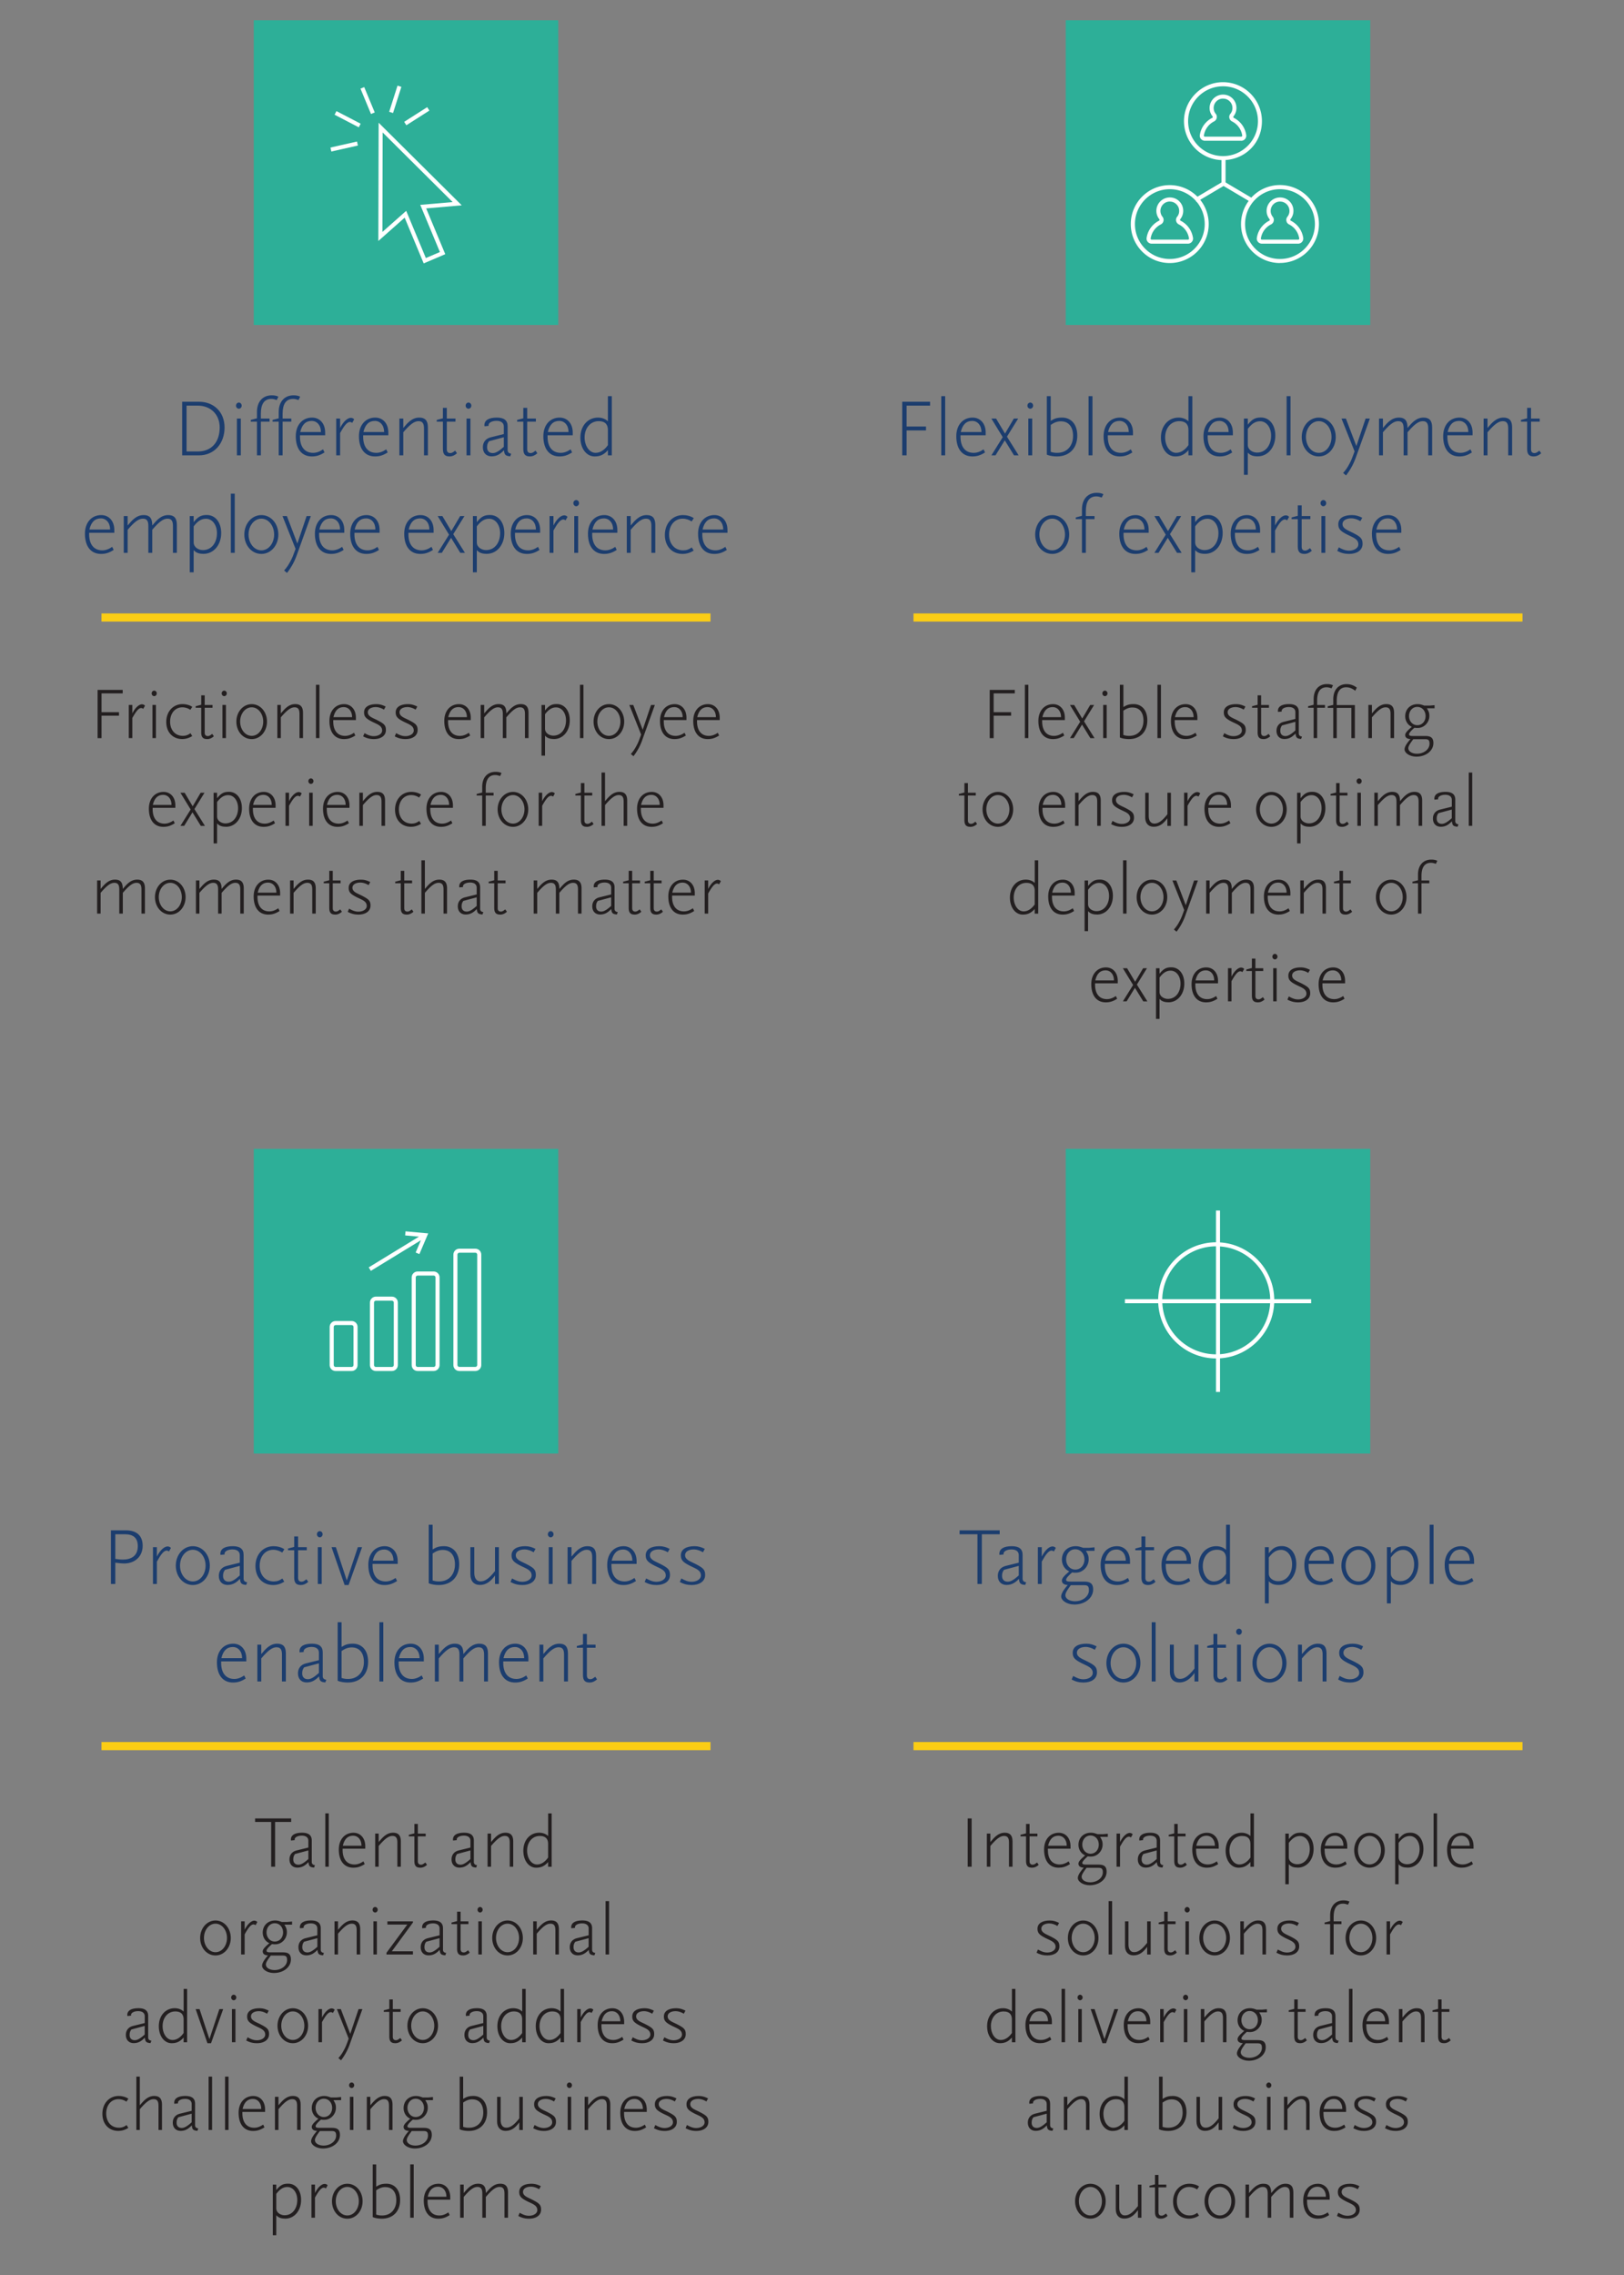 <svg xmlns="http://www.w3.org/2000/svg" id="Layer_1" viewBox="0 0 400 560"><rect x="0" y="0" width="400" height="560" fill="#808080" stroke="none"/><defs><clipPath id="clippath"><path d="M262.5 4.99h75v75h-75z" class="cls-1"/></clipPath><clipPath id="clippath-1"><path d="M62.5 282.8h75v75h-75z" class="cls-1"/></clipPath><clipPath id="clippath-2"><path d="M262.5 282.8h75v75h-75z" class="cls-1"/></clipPath><style>.cls-1{fill:none}.cls-2{fill:#231f20}.cls-5{fill:#1c3d6e}.cls-6{fill:#fff}.cls-7{fill:#2daf98}.cls-9{fill:#fbcd15}</style></defs><path d="M62.5 4.99h75v75h-75z" class="cls-7"/><path d="m104.36 64.84-4.69-11.26-6.48 5.74.07-29.11 20.47 20.33-8.76.76 4.7 11.27-5.3 2.26Zm-4.31-12.94 4.84 11.62 3.46-1.48-4.84-11.61 7.98-.69-17.24-17.13-.06 24.48 5.86-5.19ZM81.61 37.3l-.22-.98 6.54-1.48.22.98-6.54 1.48Zm6.76-5.96-5.96-3.1.46-.89 5.96 3.1-.46.89Zm11.72-.51-.54-.84 5.67-3.61.54.84-5.67 3.61Zm-8.71-2.77-2.59-6.24.92-.38 2.59 6.24-.92.38Zm5.43-.24-.95-.3 2.05-6.44.95.3-2.05 6.44Z" class="cls-6"/><path d="M48.97 112.09h-4.1v-13.2h4.12c3.68 0 6.32 2.52 6.32 6.34s-2.42 6.86-6.34 6.86Zm-.24-12.24h-2.78v11.28h2.78c3.48 0 5.38-2.42 5.38-5.92 0-3.18-2.22-5.36-5.38-5.36ZM58.83 100.61c-.36 0-.7-.32-.7-.76s.34-.76.7-.76.7.32.7.76-.34.76-.7.76Zm-.48 11.48v-9.06h.96v9.06h-.96ZM68.17 98.47c-.52-.18-.9-.28-1.34-.28-1.8 0-2.58 1.36-2.58 3.62v1.22h2.14v.76h-2.14v8.3h-.96v-8.3h-1.52v-.42l1.52-.4v-1.56c0-2.58 1.46-4.1 3.64-4.1.62 0 1.1.08 1.64.32l-.4.84ZM73.53 98.47c-.52-.18-.9-.28-1.34-.28-1.8 0-2.58 1.36-2.58 3.62v1.22h2.14v.76h-2.14v8.3h-.96v-8.3h-1.52v-.42l1.52-.4v-1.56c0-2.58 1.46-4.1 3.64-4.1.62 0 1.1.08 1.64.32l-.4.84ZM73.89 107.15v.38c0 2.36 1.08 3.94 3.24 3.94.8 0 1.6-.28 2.44-.86l.36.76c-1.2.76-2.08.98-3.12.98-2.46 0-3.96-1.8-3.96-4.98 0-2.76 1.64-4.58 4.02-4.58 1.86 0 3.22 1.42 3.22 3.7v.66h-6.2Zm2.88-3.54c-1.44 0-2.38.86-2.82 2.74h5.1c0-1.68-.98-2.74-2.28-2.74ZM86.75 104.09c-.18-.14-.36-.22-.56-.22-.78 0-1.54 1.14-2.42 2.72v5.5h-.96v-9.06h.96v2.32c.8-1.62 1.86-2.5 2.64-2.5.28 0 .62.12.82.38l-.48.86ZM89.45 107.15v.38c0 2.36 1.08 3.94 3.24 3.94.8 0 1.6-.28 2.44-.86l.36.76c-1.2.76-2.08.98-3.12.98-2.46 0-3.96-1.8-3.96-4.98 0-2.76 1.64-4.58 4.02-4.58 1.86 0 3.22 1.42 3.22 3.7v.66h-6.2Zm2.88-3.54c-1.44 0-2.38.86-2.82 2.74h5.1c0-1.68-.98-2.74-2.28-2.74ZM104.43 112.09v-6.52c0-.96-.12-1.9-1.34-1.9-1.08 0-2.14.84-3.76 2.74v5.68h-.96v-9.06h.96v2.32c1.04-1.24 2.14-2.56 3.94-2.56 1.4 0 2.12.7 2.12 2.4v6.9h-.96ZM110.77 112.35c-1.06 0-1.68-.38-1.68-1.84v-6.72h-1.52v-.42l1.52-.4v-2.58h.96v2.64h2.14v.76h-2.14v6.82c0 .7.4.92.86.92.42 0 .72-.24 1.2-.6l.44.64c-.56.52-1.2.78-1.78.78ZM115.39 100.61c-.36 0-.7-.32-.7-.76s.34-.76.7-.76.7.32.7.76-.34.76-.7.76Zm-.48 11.48v-9.06h.96v9.06h-.96ZM125.67 112.33c-1.06-.12-1.44-.26-1.54-1.5-.86.88-1.7 1.5-3.06 1.5-1.28 0-2.14-.84-2.14-2.24 0-1.28.74-2.14 1.92-2.44l3.24-.8v-1.86c0-.92-.7-1.4-1.8-1.4-1.02 0-1.96.4-1.96 1.08 0 .06.02.1.02.16l-1 .1c-.04-.1-.04-.16-.04-.28 0-1.26 1.18-1.86 3.06-1.86 1.72 0 2.66.64 2.66 2.12v5.88c0 .44.22.8.88.88l-.24.66Zm-1.58-4.7-3.64.98c-.38.5-.48.9-.48 1.52 0 .78.44 1.4 1.4 1.4.78 0 1.6-.54 2.72-1.54v-2.36ZM130.57 112.35c-1.06 0-1.68-.38-1.68-1.84v-6.72h-1.52v-.42l1.52-.4v-2.58h.96v2.64h2.14v.76h-2.14v6.82c0 .7.4.92.86.92.42 0 .72-.24 1.2-.6l.44.64c-.56.52-1.2.78-1.78.78ZM134.87 107.15v.38c0 2.36 1.08 3.94 3.24 3.94.8 0 1.6-.28 2.44-.86l.36.76c-1.2.76-2.08.98-3.12.98-2.46 0-3.96-1.8-3.96-4.98 0-2.76 1.64-4.58 4.02-4.58 1.86 0 3.22 1.42 3.22 3.7v.66h-6.2Zm2.88-3.54c-1.44 0-2.38.86-2.82 2.74h5.1c0-1.68-.98-2.74-2.28-2.74ZM149.73 112.09v-1.28c-1.12 1.32-2.24 1.54-3.28 1.54-2 0-3.5-1.94-3.5-4.64 0-2.92 1.86-4.92 4.34-4.92.92 0 1.82.3 2.44.92v-6.2h.96v14.58h-.96Zm0-6.26c0-1.1-.46-2.16-2.28-2.16-2.02 0-3.46 1.68-3.46 4.02 0 1.94 1.08 3.78 2.72 3.78 1.34 0 2.38-.98 3.02-1.9v-3.74ZM21.96 131.15v.38c0 2.36 1.08 3.94 3.24 3.94.8 0 1.6-.28 2.44-.86l.36.76c-1.2.76-2.08.98-3.12.98-2.46 0-3.96-1.8-3.96-4.98 0-2.76 1.64-4.58 4.02-4.58 1.86 0 3.22 1.42 3.22 3.7v.66h-6.2Zm2.88-3.54c-1.44 0-2.38.86-2.82 2.74h5.1c0-1.68-.98-2.74-2.28-2.74ZM42.6 136.09v-6.52c0-.96-.12-1.9-1.34-1.9-1.08 0-2.14.84-3.76 2.74v5.68h-.96v-6.52c0-.96-.12-1.9-1.34-1.9-1.08 0-2.14.84-3.76 2.74v5.68h-.96v-9.06h.96v2.32c1.04-1.24 2.14-2.56 3.94-2.56 1.7 0 2.12 1.02 2.12 2.56 1.04-1.24 2.14-2.56 3.94-2.56 1.4 0 2.12.7 2.12 2.4v6.9h-.96ZM50.14 136.33c-1.06 0-1.82-.22-2.44-.92v5.46h-.96v-13.84h.96v1.5c1.14-1.46 1.96-1.76 3.26-1.76 2.02 0 3.52 1.74 3.52 4.44 0 2.94-1.86 5.12-4.34 5.12Zm.58-8.64c-1.36 0-2.26.88-3.02 1.88v3.94c0 1.24 1.24 1.9 2.28 1.9 2.14 0 3.46-1.84 3.46-4.18 0-1.94-1.08-3.54-2.72-3.54ZM56.86 136.09v-14.58h.96v14.58h-.96ZM64.38 136.35c-2.42 0-4.2-2.14-4.2-4.78s1.82-4.78 4.2-4.78 4.18 2.12 4.18 4.78-1.82 4.78-4.18 4.78Zm0-8.68c-1.82 0-3.16 1.8-3.16 3.9s1.34 3.9 3.16 3.9 3.14-1.8 3.14-3.9-1.34-3.9-3.14-3.9ZM73.12 136.59c-.42 1.16-.78 1.9-1.26 2.72-.32.54-.56.92-1.16 1.72l-.72-.6c.78-.9 1.06-1.36 1.56-2.28.5-.92.7-1.5 1.26-3.04l-3.22-8.08h1.08l2.58 6.76 2.28-6.76h1.04l-3.44 9.56ZM78.6 131.15v.38c0 2.36 1.08 3.94 3.24 3.94.8 0 1.6-.28 2.44-.86l.36.76c-1.2.76-2.08.98-3.12.98-2.46 0-3.96-1.8-3.96-4.98 0-2.76 1.64-4.58 4.02-4.58 1.86 0 3.22 1.42 3.22 3.7v.66h-6.2Zm2.88-3.54c-1.44 0-2.38.86-2.82 2.74h5.1c0-1.68-.98-2.74-2.28-2.74ZM87.3 131.15v.38c0 2.36 1.08 3.94 3.24 3.94.8 0 1.6-.28 2.44-.86l.36.76c-1.2.76-2.08.98-3.12.98-2.46 0-3.96-1.8-3.96-4.98 0-2.76 1.64-4.58 4.02-4.58 1.86 0 3.22 1.42 3.22 3.7v.66h-6.2Zm2.88-3.54c-1.44 0-2.38.86-2.82 2.74h5.1c0-1.68-.98-2.74-2.28-2.74ZM100.6 131.15v.38c0 2.36 1.08 3.94 3.24 3.94.8 0 1.6-.28 2.44-.86l.36.76c-1.2.76-2.08.98-3.12.98-2.46 0-3.96-1.8-3.96-4.98 0-2.76 1.64-4.58 4.02-4.58 1.86 0 3.22 1.42 3.22 3.7v.66h-6.2Zm2.88-3.54c-1.44 0-2.38.86-2.82 2.74h5.1c0-1.68-.98-2.74-2.28-2.74ZM113.38 136.09l-2.28-3.7-2.28 3.7h-1.02l2.8-4.48-2.8-4.58h1.16l2.2 3.7 2.18-3.7h1.06l-2.76 4.46 2.88 4.6h-1.14ZM119.88 136.33c-1.06 0-1.82-.22-2.44-.92v5.46h-.96v-13.84h.96v1.5c1.14-1.46 1.96-1.76 3.26-1.76 2.02 0 3.52 1.74 3.52 4.44 0 2.94-1.86 5.12-4.34 5.12Zm.58-8.64c-1.36 0-2.26.88-3.02 1.88v3.94c0 1.24 1.24 1.9 2.28 1.9 2.14 0 3.46-1.84 3.46-4.18 0-1.94-1.08-3.54-2.72-3.54ZM126.84 131.15v.38c0 2.36 1.08 3.94 3.24 3.94.8 0 1.6-.28 2.44-.86l.36.76c-1.2.76-2.08.98-3.12.98-2.46 0-3.96-1.8-3.96-4.98 0-2.76 1.64-4.58 4.02-4.58 1.86 0 3.22 1.42 3.22 3.7v.66h-6.2Zm2.88-3.54c-1.44 0-2.38.86-2.82 2.74h5.1c0-1.68-.98-2.74-2.28-2.74ZM139.3 128.09c-.18-.14-.36-.22-.56-.22-.78 0-1.54 1.14-2.42 2.72v5.5h-.96v-9.06h.96v2.32c.8-1.62 1.86-2.5 2.64-2.5.28 0 .62.12.82.38l-.48.86ZM141.92 124.61c-.36 0-.7-.32-.7-.76s.34-.76.7-.76.7.32.7.76-.34.76-.7.76Zm-.48 11.48v-9.06h.96v9.06h-.96ZM145.86 131.15v.38c0 2.36 1.08 3.94 3.24 3.94.8 0 1.6-.28 2.44-.86l.36.76c-1.2.76-2.08.98-3.12.98-2.46 0-3.96-1.8-3.96-4.98 0-2.76 1.64-4.58 4.02-4.58 1.86 0 3.22 1.42 3.22 3.7v.66h-6.2Zm2.88-3.54c-1.44 0-2.38.86-2.82 2.74h5.1c0-1.68-.98-2.74-2.28-2.74ZM160.44 136.09v-6.52c0-.96-.12-1.9-1.34-1.9-1.08 0-2.14.84-3.76 2.74v5.68h-.96v-9.06h.96v2.32c1.04-1.24 2.14-2.56 3.94-2.56 1.4 0 2.12.7 2.12 2.4v6.9h-.96ZM170.34 128.37c-.52-.4-1.38-.7-2.18-.7-2.04 0-3.36 1.68-3.36 3.92s1.34 3.88 3.48 3.88c.84 0 1.44-.24 2.1-.72l.48.78c-.82.52-1.76.82-2.74.82-2.58 0-4.36-1.86-4.36-4.68s1.86-4.88 4.46-4.88c.88 0 1.94.24 2.66.76l-.54.82ZM172.98 131.15v.38c0 2.36 1.08 3.94 3.24 3.94.8 0 1.6-.28 2.44-.86l.36.76c-1.2.76-2.08.98-3.12.98-2.46 0-3.96-1.8-3.96-4.98 0-2.76 1.64-4.58 4.02-4.58 1.86 0 3.22 1.42 3.22 3.7v.66h-6.2Zm2.88-3.54c-1.44 0-2.38.86-2.82 2.74h5.1c0-1.68-.98-2.74-2.28-2.74Z" class="cls-5"/><path d="M25.01 170.68v4.63h4.3v.86h-4.3v5.53h-.97v-11.88h6.18v.86h-5.2ZM35.27 174.49c-.16-.13-.32-.2-.5-.2-.7 0-1.39 1.03-2.18 2.45v4.95h-.87v-8.16h.87v2.09c.72-1.46 1.67-2.25 2.38-2.25.25 0 .56.11.74.34l-.43.77ZM37.98 171.36c-.32 0-.63-.29-.63-.68s.31-.68.63-.68.63.29.63.68-.31.68-.63.68Zm-.43 10.33v-8.16h.86v8.16h-.86ZM46.89 174.74c-.47-.36-1.24-.63-1.96-.63-1.84 0-3.03 1.51-3.03 3.53s1.21 3.49 3.13 3.49c.76 0 1.3-.22 1.89-.65l.43.7c-.74.47-1.58.74-2.47.74-2.32 0-3.93-1.67-3.93-4.21s1.67-4.39 4.02-4.39c.79 0 1.75.22 2.39.68l-.49.74ZM51.07 181.93c-.95 0-1.51-.34-1.51-1.66v-6.05h-1.37v-.38l1.37-.36v-2.32h.86v2.38h1.93v.68h-1.93v6.14c0 .63.36.83.77.83.38 0 .65-.22 1.08-.54l.4.58c-.5.47-1.08.7-1.6.7ZM55.23 171.36c-.32 0-.63-.29-.63-.68s.31-.68.63-.68.63.29.63.68-.31.68-.63.68Zm-.44 10.33v-8.16h.86v8.16h-.86ZM62 181.93c-2.18 0-3.78-1.93-3.78-4.3s1.64-4.3 3.78-4.3 3.76 1.91 3.76 4.3-1.64 4.3-3.76 4.3Zm0-7.82c-1.64 0-2.85 1.62-2.85 3.51s1.21 3.51 2.85 3.51 2.83-1.62 2.83-3.51-1.21-3.51-2.83-3.51ZM73.77 181.69v-5.87c0-.86-.11-1.71-1.21-1.71-.97 0-1.93.76-3.39 2.47v5.11h-.86v-8.16h.86v2.09c.94-1.12 1.93-2.3 3.55-2.3 1.26 0 1.91.63 1.91 2.16v6.21h-.87ZM77.82 181.69v-13.13h.86v13.13h-.86ZM82.08 177.25v.34c0 2.12.97 3.55 2.92 3.55.72 0 1.44-.25 2.2-.77l.32.68c-1.08.68-1.87.88-2.81.88-2.21 0-3.57-1.62-3.57-4.48 0-2.48 1.48-4.12 3.62-4.12 1.67 0 2.9 1.28 2.9 3.33v.59h-5.58Zm2.59-3.19c-1.3 0-2.14.77-2.54 2.47h4.59c0-1.51-.88-2.47-2.05-2.47ZM92.09 181.93c-.99 0-1.76-.2-2.65-.67l.34-.79c.74.41 1.42.74 2.29.74 1.01 0 2.05-.5 2.05-1.4 0-1.21-1.22-1.53-2.47-2.16-1.51-.77-1.98-1.24-1.98-2.3 0-1.33 1.21-2.02 3.03-2.02.88 0 1.53.22 2.29.59l-.42.76c-.58-.36-1.31-.63-2.02-.63-.99 0-1.95.4-1.95 1.28 0 1.04 1.22 1.37 2.36 1.96 1.58.83 2.09 1.19 2.09 2.41 0 1.46-1.31 2.23-2.97 2.23ZM99.88 181.93c-.99 0-1.77-.2-2.65-.67l.34-.79c.74.41 1.42.74 2.29.74 1.01 0 2.05-.5 2.05-1.4 0-1.21-1.22-1.53-2.47-2.16-1.51-.77-1.98-1.24-1.98-2.3 0-1.33 1.21-2.02 3.03-2.02.88 0 1.53.22 2.29.59l-.41.76c-.58-.36-1.31-.63-2.02-.63-.99 0-1.94.4-1.94 1.28 0 1.04 1.22 1.37 2.36 1.96 1.58.83 2.09 1.19 2.09 2.41 0 1.46-1.31 2.23-2.97 2.23ZM110.36 177.25v.34c0 2.12.97 3.55 2.92 3.55.72 0 1.44-.25 2.2-.77l.32.68c-1.08.68-1.87.88-2.81.88-2.21 0-3.56-1.62-3.56-4.48 0-2.48 1.48-4.12 3.62-4.12 1.67 0 2.9 1.28 2.9 3.33v.59h-5.58Zm2.59-3.19c-1.3 0-2.14.77-2.54 2.47H115c0-1.51-.88-2.47-2.05-2.47ZM129.3 181.69v-5.87c0-.86-.11-1.71-1.21-1.71-.97 0-1.93.76-3.38 2.47v5.11h-.86v-5.87c0-.86-.11-1.71-1.21-1.71-.97 0-1.93.76-3.38 2.47v5.11h-.87v-8.16h.87v2.09c.94-1.12 1.93-2.3 3.55-2.3 1.53 0 1.91.92 1.91 2.3.94-1.12 1.93-2.3 3.55-2.3 1.26 0 1.91.63 1.91 2.16v6.21h-.86ZM136.44 181.91c-.95 0-1.64-.2-2.2-.83V186h-.87v-12.46h.87v1.35c1.03-1.31 1.76-1.58 2.93-1.58 1.82 0 3.17 1.57 3.17 4 0 2.65-1.67 4.61-3.91 4.61Zm.52-7.78c-1.22 0-2.04.79-2.72 1.69v3.55c0 1.12 1.12 1.71 2.05 1.71 1.93 0 3.12-1.66 3.12-3.76 0-1.75-.97-3.19-2.45-3.19ZM142.85 181.69v-13.13h.86v13.13h-.86ZM149.98 181.93c-2.18 0-3.78-1.93-3.78-4.3s1.64-4.3 3.78-4.3 3.76 1.91 3.76 4.3-1.64 4.3-3.76 4.3Zm0-7.82c-1.64 0-2.85 1.62-2.85 3.51s1.21 3.51 2.85 3.51 2.83-1.62 2.83-3.51-1.21-3.51-2.83-3.51ZM158.2 182.14a14.376 14.376 0 0 1-2.17 4l-.65-.54c.7-.81.95-1.22 1.4-2.05.45-.83.63-1.35 1.13-2.74l-2.9-7.27h.97l2.32 6.09 2.05-6.09h.94l-3.1 8.61ZM163.49 177.25v.34c0 2.12.97 3.55 2.92 3.55.72 0 1.44-.25 2.2-.77l.32.68c-1.08.68-1.87.88-2.81.88-2.21 0-3.56-1.62-3.56-4.48 0-2.48 1.48-4.12 3.62-4.12 1.67 0 2.9 1.28 2.9 3.33v.59h-5.58Zm2.6-3.19c-1.3 0-2.14.77-2.54 2.47h4.59c0-1.51-.88-2.47-2.05-2.47ZM171.68 177.25v.34c0 2.12.97 3.55 2.92 3.55.72 0 1.44-.25 2.2-.77l.32.68c-1.08.68-1.87.88-2.81.88-2.21 0-3.56-1.62-3.56-4.48 0-2.48 1.48-4.12 3.62-4.12 1.67 0 2.9 1.28 2.9 3.33v.59h-5.58Zm2.6-3.19c-1.3 0-2.14.77-2.54 2.47h4.59c0-1.51-.88-2.47-2.05-2.47ZM37.6 198.85v.34c0 2.12.97 3.55 2.92 3.55.72 0 1.44-.25 2.2-.77l.32.68c-1.08.68-1.87.88-2.81.88-2.21 0-3.56-1.62-3.56-4.48 0-2.48 1.48-4.12 3.62-4.12 1.67 0 2.9 1.28 2.9 3.33v.59h-5.58Zm2.59-3.19c-1.3 0-2.14.77-2.54 2.47h4.59c0-1.51-.88-2.47-2.05-2.47ZM49.46 203.29l-2.05-3.33-2.05 3.33h-.92l2.52-4.03-2.52-4.12h1.04l1.98 3.33 1.96-3.33h.95l-2.48 4.02 2.59 4.14h-1.03ZM55.67 203.51c-.95 0-1.64-.2-2.2-.83v4.92h-.86v-12.46h.86v1.35c1.03-1.31 1.77-1.58 2.94-1.58 1.82 0 3.17 1.57 3.17 4 0 2.65-1.67 4.61-3.91 4.61Zm.52-7.78c-1.22 0-2.03.79-2.72 1.69v3.55c0 1.12 1.12 1.71 2.05 1.71 1.93 0 3.12-1.66 3.12-3.76 0-1.75-.97-3.19-2.45-3.19ZM62.29 198.85v.34c0 2.12.97 3.55 2.92 3.55.72 0 1.44-.25 2.2-.77l.32.68c-1.08.68-1.87.88-2.81.88-2.21 0-3.56-1.62-3.56-4.48 0-2.48 1.48-4.12 3.62-4.12 1.67 0 2.9 1.28 2.9 3.33v.59H62.3Zm2.59-3.19c-1.3 0-2.14.77-2.54 2.47h4.59c0-1.51-.88-2.47-2.05-2.47ZM73.87 196.09c-.16-.13-.32-.2-.5-.2-.7 0-1.39 1.03-2.18 2.45v4.95h-.87v-8.16h.87v2.09c.72-1.46 1.67-2.25 2.38-2.25.25 0 .56.11.74.34l-.43.77ZM76.58 192.96c-.32 0-.63-.29-.63-.68s.31-.68.63-.68.63.29.63.68-.31.68-.63.68Zm-.43 10.33v-8.16h.87v8.16h-.87ZM80.49 198.85v.34c0 2.12.97 3.55 2.92 3.55.72 0 1.44-.25 2.2-.77l.32.68c-1.08.68-1.87.88-2.81.88-2.21 0-3.56-1.62-3.56-4.48 0-2.48 1.48-4.12 3.62-4.12 1.67 0 2.9 1.28 2.9 3.33v.59H80.5Zm2.59-3.19c-1.3 0-2.14.77-2.54 2.47h4.59c0-1.51-.88-2.47-2.05-2.47ZM93.97 203.29v-5.87c0-.86-.11-1.71-1.21-1.71-.97 0-1.93.76-3.38 2.47v5.11h-.87v-8.16h.87v2.09c.94-1.12 1.93-2.3 3.55-2.3 1.26 0 1.91.63 1.91 2.16v6.21h-.86ZM103.24 196.34c-.47-.36-1.24-.63-1.96-.63-1.84 0-3.03 1.51-3.03 3.53s1.21 3.49 3.13 3.49c.76 0 1.3-.22 1.89-.65l.43.7c-.74.47-1.58.74-2.47.74-2.32 0-3.93-1.67-3.93-4.21s1.67-4.39 4.02-4.39c.79 0 1.75.22 2.39.68l-.49.74ZM105.98 198.85v.34c0 2.12.97 3.55 2.92 3.55.72 0 1.44-.25 2.2-.77l.32.68c-1.08.68-1.87.88-2.81.88-2.21 0-3.57-1.62-3.57-4.48 0-2.48 1.48-4.12 3.62-4.12 1.67 0 2.9 1.28 2.9 3.33v.59h-5.58Zm2.59-3.19c-1.3 0-2.14.77-2.54 2.47h4.59c0-1.51-.88-2.47-2.05-2.47ZM123.17 191.03c-.47-.16-.81-.25-1.21-.25-1.62 0-2.32 1.22-2.32 3.26v1.1h1.93v.68h-1.93v7.47h-.87v-7.47h-1.37v-.38l1.37-.36v-1.4c0-2.32 1.31-3.69 3.28-3.69.56 0 .99.07 1.48.29l-.36.76ZM126.35 203.53c-2.18 0-3.78-1.93-3.78-4.3s1.64-4.3 3.78-4.3 3.76 1.91 3.76 4.3-1.64 4.3-3.76 4.3Zm0-7.82c-1.64 0-2.85 1.62-2.85 3.51s1.21 3.51 2.85 3.51 2.83-1.62 2.83-3.51-1.21-3.51-2.83-3.51ZM136.22 196.09c-.16-.13-.32-.2-.5-.2-.7 0-1.39 1.03-2.18 2.45v4.95h-.86v-8.16h.86v2.09c.72-1.46 1.68-2.25 2.38-2.25.25 0 .56.11.74.34l-.43.77ZM144.59 203.53c-.95 0-1.51-.34-1.51-1.66v-6.05h-1.37v-.38l1.37-.36v-2.32h.86v2.38h1.93v.68h-1.93v6.14c0 .63.36.83.78.83.38 0 .65-.22 1.08-.54l.4.58c-.5.47-1.08.7-1.6.7ZM153.61 203.29v-5.87c0-.86-.11-1.71-1.21-1.71-.97 0-1.93.76-3.38 2.47v5.11h-.86v-13.13h.86v7.06c.94-1.12 1.93-2.3 3.55-2.3 1.26 0 1.91.63 1.91 2.16v6.21h-.86ZM157.85 198.85v.34c0 2.12.97 3.55 2.92 3.55.72 0 1.44-.25 2.2-.77l.32.68c-1.08.68-1.87.88-2.81.88-2.21 0-3.57-1.62-3.57-4.48 0-2.48 1.48-4.12 3.62-4.12 1.67 0 2.9 1.28 2.9 3.33v.59h-5.58Zm2.59-3.19c-1.3 0-2.14.77-2.54 2.47h4.59c0-1.51-.88-2.47-2.05-2.47ZM34.84 224.89v-5.87c0-.86-.11-1.71-1.21-1.71-.97 0-1.93.76-3.38 2.47v5.11h-.87v-5.87c0-.86-.11-1.71-1.21-1.71-.97 0-1.93.76-3.39 2.47v5.11h-.86v-8.16h.86v2.09c.94-1.12 1.93-2.3 3.55-2.3 1.53 0 1.91.92 1.91 2.3.94-1.12 1.93-2.3 3.55-2.3 1.26 0 1.91.63 1.91 2.16v6.21h-.86ZM41.95 225.13c-2.18 0-3.78-1.93-3.78-4.3s1.64-4.3 3.78-4.3 3.76 1.91 3.76 4.3-1.64 4.3-3.76 4.3Zm0-7.82c-1.64 0-2.84 1.62-2.84 3.51s1.21 3.51 2.84 3.51 2.83-1.62 2.83-3.51-1.21-3.51-2.83-3.51ZM59.18 224.89v-5.87c0-.86-.11-1.71-1.21-1.71-.97 0-1.93.76-3.38 2.47v5.11h-.87v-5.87c0-.86-.11-1.71-1.21-1.71-.97 0-1.93.76-3.39 2.47v5.11h-.86v-8.16h.86v2.09c.94-1.12 1.93-2.3 3.55-2.3 1.53 0 1.91.92 1.91 2.3.94-1.12 1.93-2.3 3.55-2.3 1.26 0 1.91.63 1.91 2.16v6.21h-.86ZM63.42 220.45v.34c0 2.12.97 3.55 2.92 3.55.72 0 1.44-.25 2.2-.77l.32.68c-1.08.68-1.87.88-2.81.88-2.21 0-3.57-1.62-3.57-4.48 0-2.48 1.48-4.12 3.62-4.12 1.67 0 2.9 1.28 2.9 3.33v.59h-5.58Zm2.6-3.19c-1.3 0-2.14.77-2.54 2.47h4.59c0-1.51-.88-2.47-2.05-2.47ZM76.91 224.89v-5.87c0-.86-.11-1.71-1.21-1.71-.97 0-1.93.76-3.39 2.47v5.11h-.86v-8.16h.86v2.09c.94-1.12 1.93-2.3 3.55-2.3 1.26 0 1.91.63 1.91 2.16v6.21h-.87ZM82.61 225.13c-.96 0-1.51-.34-1.51-1.66v-6.05h-1.37v-.38l1.37-.36v-2.32h.86v2.38h1.93v.68h-1.93v6.14c0 .63.36.83.77.83.38 0 .65-.22 1.08-.54l.4.58c-.5.47-1.08.7-1.6.7ZM88.3 225.13c-.99 0-1.76-.2-2.65-.67l.34-.79c.74.41 1.42.74 2.29.74 1.01 0 2.05-.5 2.05-1.4 0-1.21-1.22-1.53-2.47-2.16-1.51-.77-1.98-1.24-1.98-2.3 0-1.33 1.21-2.02 3.03-2.02.88 0 1.53.22 2.29.59l-.42.76c-.58-.36-1.31-.63-2.02-.63-.99 0-1.95.4-1.95 1.28 0 1.04 1.22 1.37 2.36 1.96 1.58.83 2.09 1.19 2.09 2.41 0 1.46-1.31 2.23-2.97 2.23ZM100.22 225.13c-.95 0-1.51-.34-1.51-1.66v-6.05h-1.37v-.38l1.37-.36v-2.32h.86v2.38h1.93v.68h-1.93v6.14c0 .63.36.83.78.83.38 0 .65-.22 1.08-.54l.4.58c-.5.47-1.08.7-1.6.7ZM109.24 224.89v-5.87c0-.86-.11-1.71-1.21-1.71-.97 0-1.93.76-3.38 2.47v5.11h-.86v-13.13h.86v7.06c.94-1.12 1.93-2.3 3.55-2.3 1.26 0 1.91.63 1.91 2.16v6.21h-.86ZM118.83 225.11c-.96-.11-1.3-.23-1.39-1.35-.77.79-1.53 1.35-2.75 1.35-1.15 0-1.93-.76-1.93-2.02 0-1.15.67-1.93 1.73-2.2l2.92-.72v-1.67c0-.83-.63-1.26-1.62-1.26-.92 0-1.76.36-1.76.97 0 .05.02.09.02.14l-.9.09c-.04-.09-.04-.14-.04-.25 0-1.13 1.06-1.67 2.76-1.67 1.55 0 2.39.58 2.39 1.91v5.29c0 .4.2.72.79.79l-.22.59Zm-1.42-4.23-3.28.88c-.34.45-.43.81-.43 1.37 0 .7.4 1.26 1.26 1.26.7 0 1.44-.49 2.45-1.39v-2.12ZM123.24 225.13c-.95 0-1.51-.34-1.51-1.66v-6.05h-1.37v-.38l1.37-.36v-2.32h.86v2.38h1.93v.68h-1.93v6.14c0 .63.36.83.78.83.38 0 .65-.22 1.08-.54l.4.58c-.5.47-1.08.7-1.6.7ZM142.36 224.89v-5.87c0-.86-.11-1.71-1.21-1.71-.97 0-1.93.76-3.38 2.47v5.11h-.86v-5.87c0-.86-.11-1.71-1.21-1.71-.97 0-1.93.76-3.38 2.47v5.11h-.87v-8.16h.87v2.09c.94-1.12 1.93-2.3 3.55-2.3 1.53 0 1.91.92 1.91 2.3.94-1.12 1.93-2.3 3.55-2.3 1.26 0 1.91.63 1.91 2.16v6.21h-.86ZM151.95 225.11c-.95-.11-1.3-.23-1.39-1.35-.77.79-1.53 1.35-2.75 1.35-1.15 0-1.93-.76-1.93-2.02 0-1.15.67-1.93 1.73-2.2l2.92-.72v-1.67c0-.83-.63-1.26-1.62-1.26-.92 0-1.76.36-1.76.97 0 .05.02.09.02.14l-.9.09c-.04-.09-.04-.14-.04-.25 0-1.13 1.06-1.67 2.75-1.67 1.55 0 2.39.58 2.39 1.91v5.29c0 .4.2.72.79.79l-.22.59Zm-1.42-4.23-3.28.88c-.34.45-.43.81-.43 1.37 0 .7.4 1.26 1.26 1.26.7 0 1.44-.49 2.45-1.39v-2.12ZM156.36 225.13c-.95 0-1.51-.34-1.51-1.66v-6.05h-1.37v-.38l1.37-.36v-2.32h.86v2.38h1.93v.68h-1.93v6.14c0 .63.36.83.77.83.38 0 .65-.22 1.08-.54l.4.58c-.5.47-1.08.7-1.6.7ZM161.67 225.13c-.95 0-1.51-.34-1.51-1.66v-6.05h-1.37v-.38l1.37-.36v-2.32h.86v2.38h1.93v.68h-1.93v6.14c0 .63.36.83.78.83.38 0 .65-.22 1.08-.54l.4.58c-.5.47-1.08.7-1.6.7ZM165.54 220.45v.34c0 2.12.97 3.55 2.92 3.55.72 0 1.44-.25 2.2-.77l.32.68c-1.08.68-1.87.88-2.81.88-2.21 0-3.56-1.62-3.56-4.48 0-2.48 1.48-4.12 3.62-4.12 1.67 0 2.9 1.28 2.9 3.33v.59h-5.58Zm2.59-3.19c-1.3 0-2.14.77-2.54 2.47h4.59c0-1.51-.88-2.47-2.05-2.47ZM177.11 217.69c-.16-.13-.32-.2-.5-.2-.7 0-1.39 1.03-2.18 2.45v4.95h-.86v-8.16h.86v2.09c.72-1.46 1.67-2.25 2.38-2.25.25 0 .56.11.74.34l-.43.77Z" class="cls-2"/><path d="M25 151h150v2H25z" class="cls-9"/><path d="M262.5 4.99h75v75h-75z" class="cls-7"/><path d="M315.27 64.75c-5.29 0-9.6-4.3-9.6-9.59 0-2.14.7-4.11 1.89-5.71l-6.19-3.67-5.75 3.4a9.549 9.549 0 0 1 2.09 5.98c0 5.29-4.31 9.59-9.6 9.59s-9.59-4.3-9.59-9.59 4.3-9.59 9.59-9.59c2.67 0 5.08 1.09 6.83 2.85l5.92-3.51v-5.5c-5.12-.19-9.24-4.42-9.24-9.59s4.3-9.59 9.6-9.59 9.6 4.3 9.6 9.59-3.96 9.24-8.96 9.57v5.51l6.34 3.75a9.55 9.55 0 0 1 7.06-3.1c5.29 0 9.6 4.3 9.6 9.59s-4.3 9.59-9.6 9.59Zm0-18.18c-4.74 0-8.6 3.85-8.6 8.59s3.86 8.59 8.6 8.59 8.6-3.85 8.6-8.59-3.86-8.59-8.6-8.59Zm-27.14 0c-4.74 0-8.59 3.85-8.59 8.59s3.86 8.59 8.59 8.59 8.6-3.85 8.6-8.59c0-2.07-.74-3.98-1.96-5.46l-.05.03-.16-.27a8.587 8.587 0 0 0-6.42-2.89Zm13.11-25.33c-4.74 0-8.6 3.85-8.6 8.59s3.86 8.59 8.6 8.59 8.6-3.85 8.6-8.59-3.86-8.59-8.6-8.59Zm18.5 38.74h-8.93c-.37 0-.72-.16-.96-.44s-.34-.64-.28-1c.29-1.84 1.4-3.37 3.05-4.21.09-.05.12-.12.13-.17 0-.04.01-.12-.05-.2-.47-.59-.73-1.3-.73-2.05 0-1.01.46-1.96 1.25-2.59.79-.63 1.83-.86 2.84-.63 1.19.27 2.15 1.22 2.43 2.42.24 1.02 0 2.06-.64 2.86-.06.07-.05.15-.04.19.02.07.06.13.13.17 1.65.84 2.76 2.37 3.05 4.21a1.258 1.258 0 0 1-1.25 1.44Zm-4.46-10.37c-.52 0-1.03.17-1.44.5a2.31 2.31 0 0 0-.37 3.24c.24.29.33.67.25 1.04-.08.37-.32.68-.65.85a4.623 4.623 0 0 0-2.51 3.47c-.01.09.03.16.06.19.05.06.12.09.2.09h8.93c.08 0 .15-.03.2-.09.03-.03.07-.1.06-.19-.24-1.51-1.15-2.78-2.51-3.47-.34-.17-.58-.48-.65-.85-.08-.36.01-.74.24-1.03.46-.56.61-1.27.44-2-.19-.81-.87-1.49-1.69-1.68-.18-.04-.37-.06-.55-.06Zm-22.69 10.37h-8.93c-.37 0-.72-.16-.96-.44s-.34-.64-.28-1c.29-1.84 1.4-3.37 3.05-4.21.09-.05.12-.12.13-.17 0-.04.01-.12-.05-.2-.47-.59-.73-1.3-.73-2.05 0-1.01.46-1.96 1.25-2.59.79-.63 1.83-.86 2.84-.63 1.19.27 2.15 1.22 2.43 2.42.24 1.02 0 2.06-.64 2.86-.06.07-.05.15-.04.19.02.07.06.13.13.17 1.65.84 2.76 2.37 3.05 4.21.06.36-.05.72-.29 1s-.59.44-.96.44Zm-4.46-10.37c-.53 0-1.03.17-1.44.5a2.31 2.31 0 0 0-.37 3.24c.24.29.33.67.25 1.04-.08.37-.32.68-.65.85-1.36.69-2.27 1.95-2.51 3.47-.01.09.03.16.06.19.05.06.12.09.2.09h8.93c.08 0 .15-.03.2-.09.03-.03.07-.1.06-.19-.24-1.52-1.15-2.78-2.51-3.47a1.238 1.238 0 0 1-.42-1.88c.46-.56.61-1.27.44-2-.19-.81-.87-1.49-1.69-1.68-.18-.04-.37-.06-.55-.06Zm17.57-14.96h-8.93c-.37 0-.72-.16-.96-.44s-.34-.64-.28-.99a5.67 5.67 0 0 1 3.05-4.21c.09-.05.12-.12.13-.17 0-.04.01-.12-.05-.2-.47-.59-.73-1.3-.73-2.05 0-1.01.46-1.96 1.25-2.59.79-.63 1.83-.86 2.84-.63 1.2.27 2.15 1.22 2.43 2.42.24 1.02 0 2.06-.64 2.86-.06.07-.05.15-.04.19.02.07.06.14.13.17 1.65.84 2.76 2.37 3.05 4.21a1.258 1.258 0 0 1-1.25 1.44Zm-4.46-10.38c-.52 0-1.03.17-1.44.5-.55.44-.87 1.1-.87 1.81 0 .52.17 1.02.5 1.42.24.29.33.67.25 1.04s-.32.68-.65.85c-1.36.69-2.27 1.96-2.51 3.47-.01.09.03.16.06.19.05.06.12.09.2.09h8.93c.08 0 .15-.03.2-.09.03-.03.07-.1.06-.19-.24-1.51-1.15-2.78-2.51-3.47-.34-.17-.58-.48-.66-.85-.08-.36.01-.74.25-1.02.46-.56.61-1.28.44-2-.19-.82-.87-1.49-1.68-1.68-.18-.04-.37-.06-.55-.06Zm2.18 4.06Z" class="cls-6" style="clip-path:url(#clippath)"/><path d="M223.3 99.85v5.14h4.78v.96h-4.78v6.14h-1.08v-13.2h6.86v.96h-5.78ZM231.84 112.09V97.51h.96v14.58h-.96ZM236.58 107.15v.38c0 2.36 1.08 3.94 3.24 3.94.8 0 1.6-.28 2.44-.86l.36.76c-1.2.76-2.08.98-3.12.98-2.46 0-3.96-1.8-3.96-4.98 0-2.76 1.64-4.58 4.02-4.58 1.86 0 3.22 1.42 3.22 3.7v.66h-6.2Zm2.88-3.54c-1.44 0-2.38.86-2.82 2.74h5.1c0-1.68-.98-2.74-2.28-2.74ZM249.76 112.09l-2.28-3.7-2.28 3.7h-1.02l2.8-4.48-2.8-4.58h1.16l2.2 3.7 2.18-3.7h1.06l-2.76 4.46 2.88 4.6h-1.14ZM253.76 100.61c-.36 0-.7-.32-.7-.76s.34-.76.7-.76.7.32.7.76-.34.76-.7.76Zm-.48 11.48v-9.06h.96v9.06h-.96ZM260.32 112.35c-.76 0-1.78-.12-2.48-.44v-14.4h.96v6.08c.92-.56 1.52-.8 2.82-.8 2.06 0 3.72 1.5 3.72 4.44 0 3.14-1.98 5.12-5.02 5.12Zm1-8.64c-.9 0-1.62.26-2.52.88v6.64c.68.2 1.02.24 1.6.24 2.48 0 3.9-1.8 3.9-4.18 0-2.22-1.08-3.58-2.98-3.58ZM268.12 112.09V97.51h.96v14.58h-.96ZM272.86 107.15v.38c0 2.36 1.08 3.94 3.24 3.94.8 0 1.6-.28 2.44-.86l.36.76c-1.2.76-2.08.98-3.12.98-2.46 0-3.96-1.8-3.96-4.98 0-2.76 1.64-4.58 4.02-4.58 1.86 0 3.22 1.42 3.22 3.7v.66h-6.2Zm2.88-3.54c-1.44 0-2.38.86-2.82 2.74h5.1c0-1.68-.98-2.74-2.28-2.74ZM292.72 112.09v-1.28c-1.12 1.32-2.24 1.54-3.28 1.54-2 0-3.5-1.94-3.5-4.64 0-2.92 1.86-4.92 4.34-4.92.92 0 1.82.3 2.44.92v-6.2h.96v14.58h-.96Zm0-6.26c0-1.1-.46-2.16-2.28-2.16-2.02 0-3.46 1.68-3.46 4.02 0 1.94 1.08 3.78 2.72 3.78 1.34 0 2.38-.98 3.02-1.9v-3.74ZM297.46 107.15v.38c0 2.36 1.08 3.94 3.24 3.94.8 0 1.6-.28 2.44-.86l.36.76c-1.2.76-2.08.98-3.12.98-2.46 0-3.96-1.8-3.96-4.98 0-2.76 1.64-4.58 4.02-4.58 1.86 0 3.22 1.42 3.22 3.7v.66h-6.2Zm2.88-3.54c-1.44 0-2.38.86-2.82 2.74h5.1c0-1.68-.98-2.74-2.28-2.74ZM309.78 112.33c-1.06 0-1.82-.22-2.44-.92v5.46h-.96v-13.84h.96v1.5c1.14-1.46 1.96-1.76 3.26-1.76 2.02 0 3.52 1.74 3.52 4.44 0 2.94-1.86 5.12-4.34 5.12Zm.58-8.64c-1.36 0-2.26.88-3.02 1.88v3.94c0 1.24 1.24 1.9 2.28 1.9 2.14 0 3.46-1.84 3.46-4.18 0-1.94-1.08-3.54-2.72-3.54ZM316.9 112.09V97.51h.96v14.58h-.96ZM324.82 112.35c-2.42 0-4.2-2.14-4.2-4.78s1.82-4.78 4.2-4.78 4.18 2.12 4.18 4.78-1.82 4.78-4.18 4.78Zm0-8.68c-1.82 0-3.16 1.8-3.16 3.9s1.34 3.9 3.16 3.9 3.14-1.8 3.14-3.9-1.34-3.9-3.14-3.9ZM333.96 112.59c-.42 1.16-.78 1.9-1.26 2.72-.32.54-.56.92-1.16 1.72l-.72-.6c.78-.9 1.06-1.36 1.56-2.28.5-.92.7-1.5 1.26-3.04l-3.22-8.08h1.08l2.58 6.76 2.28-6.76h1.04l-3.44 9.56ZM351.78 112.09v-6.52c0-.96-.12-1.9-1.34-1.9-1.08 0-2.14.84-3.76 2.74v5.68h-.96v-6.52c0-.96-.12-1.9-1.34-1.9-1.08 0-2.14.84-3.76 2.74v5.68h-.96v-9.06h.96v2.32c1.04-1.24 2.14-2.56 3.94-2.56 1.7 0 2.12 1.02 2.12 2.56 1.04-1.24 2.14-2.56 3.94-2.56 1.4 0 2.12.7 2.12 2.4v6.9h-.96ZM356.5 107.15v.38c0 2.36 1.08 3.94 3.24 3.94.8 0 1.6-.28 2.44-.86l.36.76c-1.2.76-2.08.98-3.12.98-2.46 0-3.96-1.8-3.96-4.98 0-2.76 1.64-4.58 4.02-4.58 1.86 0 3.22 1.42 3.22 3.7v.66h-6.2Zm2.88-3.54c-1.44 0-2.38.86-2.82 2.74h5.1c0-1.68-.98-2.74-2.28-2.74ZM371.48 112.09v-6.52c0-.96-.12-1.9-1.34-1.9-1.08 0-2.14.84-3.76 2.74v5.68h-.96v-9.06h.96v2.32c1.04-1.24 2.14-2.56 3.94-2.56 1.4 0 2.12.7 2.12 2.4v6.9h-.96ZM377.82 112.35c-1.06 0-1.68-.38-1.68-1.84v-6.72h-1.52v-.42l1.52-.4v-2.58h.96v2.64h2.14v.76h-2.14v6.82c0 .7.4.92.86.92.42 0 .72-.24 1.2-.6l.44.64c-.56.52-1.2.78-1.78.78ZM259.17 136.35c-2.42 0-4.2-2.14-4.2-4.78s1.82-4.78 4.2-4.78 4.18 2.12 4.18 4.78-1.82 4.78-4.18 4.78Zm0-8.68c-1.82 0-3.16 1.8-3.16 3.9s1.34 3.9 3.16 3.9 3.14-1.8 3.14-3.9-1.34-3.9-3.14-3.9ZM271.37 122.47c-.52-.18-.9-.28-1.34-.28-1.8 0-2.58 1.36-2.58 3.62v1.22h2.14v.76h-2.14v8.3h-.96v-8.3h-1.52v-.42l1.52-.4v-1.56c0-2.58 1.46-4.1 3.64-4.1.62 0 1.1.08 1.64.32l-.4.84ZM276.73 131.15v.38c0 2.36 1.08 3.94 3.24 3.94.8 0 1.6-.28 2.44-.86l.36.76c-1.2.76-2.08.98-3.12.98-2.46 0-3.96-1.8-3.96-4.98 0-2.76 1.64-4.58 4.02-4.58 1.86 0 3.22 1.42 3.22 3.7v.66h-6.2Zm2.88-3.54c-1.44 0-2.38.86-2.82 2.74h5.1c0-1.68-.98-2.74-2.28-2.74ZM289.91 136.09l-2.28-3.7-2.28 3.7h-1.02l2.8-4.48-2.8-4.58h1.16l2.2 3.7 2.18-3.7h1.06l-2.76 4.46 2.88 4.6h-1.14ZM296.81 136.33c-1.06 0-1.82-.22-2.44-.92v5.46h-.96v-13.84h.96v1.5c1.14-1.46 1.96-1.76 3.26-1.76 2.02 0 3.52 1.74 3.52 4.44 0 2.94-1.86 5.12-4.34 5.12Zm.58-8.64c-1.36 0-2.26.88-3.02 1.88v3.94c0 1.24 1.24 1.9 2.28 1.9 2.14 0 3.46-1.84 3.46-4.18 0-1.94-1.08-3.54-2.72-3.54ZM304.17 131.15v.38c0 2.36 1.08 3.94 3.24 3.94.8 0 1.6-.28 2.44-.86l.36.76c-1.2.76-2.08.98-3.12.98-2.46 0-3.96-1.8-3.96-4.98 0-2.76 1.64-4.58 4.02-4.58 1.86 0 3.22 1.42 3.22 3.7v.66h-6.2Zm2.88-3.54c-1.44 0-2.38.86-2.82 2.74h5.1c0-1.68-.98-2.74-2.28-2.74ZM317.03 128.09c-.18-.14-.36-.22-.56-.22-.78 0-1.54 1.14-2.42 2.72v5.5h-.96v-9.06h.96v2.32c.8-1.62 1.86-2.5 2.64-2.5.28 0 .62.12.82.38l-.48.86ZM321.33 136.35c-1.06 0-1.68-.38-1.68-1.84v-6.72h-1.52v-.42l1.52-.4v-2.58h.96v2.64h2.14v.76h-2.14v6.82c0 .7.4.92.86.92.42 0 .72-.24 1.2-.6l.44.64c-.56.52-1.2.78-1.78.78ZM325.95 124.61c-.36 0-.7-.32-.7-.76s.34-.76.7-.76.7.32.7.76-.34.76-.7.76Zm-.48 11.48v-9.06h.96v9.06h-.96ZM332.31 136.35c-1.1 0-1.96-.22-2.94-.74l.38-.88c.82.46 1.58.82 2.54.82 1.12 0 2.28-.56 2.28-1.56 0-1.34-1.36-1.7-2.74-2.4-1.68-.86-2.2-1.38-2.2-2.56 0-1.48 1.34-2.24 3.36-2.24.98 0 1.7.24 2.54.66l-.46.84c-.64-.4-1.46-.7-2.24-.7-1.1 0-2.16.44-2.16 1.42 0 1.16 1.36 1.52 2.62 2.18 1.76.92 2.32 1.32 2.32 2.68 0 1.62-1.46 2.48-3.3 2.48ZM338.95 131.15v.38c0 2.36 1.08 3.94 3.24 3.94.8 0 1.6-.28 2.44-.86l.36.76c-1.2.76-2.08.98-3.12.98-2.46 0-3.96-1.8-3.96-4.98 0-2.76 1.64-4.58 4.02-4.58 1.86 0 3.22 1.42 3.22 3.7v.66h-6.2Zm2.88-3.54c-1.44 0-2.38.86-2.82 2.74h5.1c0-1.68-.98-2.74-2.28-2.74Z" class="cls-5"/><path d="M244.74 170.68v4.63h4.3v.86h-4.3v5.53h-.97v-11.88h6.18v.86h-5.2ZM252.43 181.69v-13.13h.86v13.13h-.86ZM256.69 177.25v.34c0 2.12.97 3.55 2.92 3.55.72 0 1.44-.25 2.2-.77l.32.68c-1.08.68-1.87.88-2.81.88-2.21 0-3.56-1.62-3.56-4.48 0-2.48 1.48-4.12 3.62-4.12 1.67 0 2.9 1.28 2.9 3.33v.59h-5.58Zm2.6-3.19c-1.3 0-2.14.77-2.54 2.47h4.59c0-1.51-.88-2.47-2.05-2.47ZM268.56 181.69l-2.05-3.33-2.05 3.33h-.92l2.52-4.03-2.52-4.12h1.04l1.98 3.33 1.96-3.33h.96l-2.48 4.02 2.59 4.14h-1.03ZM272.15 171.36c-.32 0-.63-.29-.63-.68s.31-.68.63-.68.63.29.63.68-.31.68-.63.68Zm-.43 10.33v-8.16h.86v8.16h-.86ZM278.06 181.93c-.68 0-1.6-.11-2.23-.4v-12.96h.87v5.47c.83-.5 1.37-.72 2.54-.72 1.85 0 3.35 1.35 3.35 4 0 2.83-1.78 4.61-4.52 4.61Zm.9-7.78c-.81 0-1.46.23-2.27.79v5.98c.61.18.92.22 1.44.22 2.23 0 3.51-1.62 3.51-3.76 0-2-.97-3.22-2.68-3.22ZM285.08 181.69v-13.13h.87v13.13h-.87ZM289.34 177.25v.34c0 2.12.97 3.55 2.92 3.55.72 0 1.44-.25 2.2-.77l.32.68c-1.08.68-1.87.88-2.81.88-2.21 0-3.56-1.62-3.56-4.48 0-2.48 1.48-4.12 3.62-4.12 1.67 0 2.9 1.28 2.9 3.33v.59h-5.58Zm2.6-3.19c-1.3 0-2.14.77-2.54 2.47h4.59c0-1.51-.88-2.47-2.05-2.47ZM303.85 181.93c-.99 0-1.76-.2-2.65-.67l.34-.79c.74.41 1.42.74 2.29.74 1.01 0 2.05-.5 2.05-1.4 0-1.21-1.22-1.53-2.47-2.16-1.51-.77-1.98-1.24-1.98-2.3 0-1.33 1.21-2.02 3.03-2.02.88 0 1.53.22 2.29.59l-.41.76c-.58-.36-1.31-.63-2.02-.63-.99 0-1.94.4-1.94 1.28 0 1.04 1.22 1.37 2.36 1.96 1.58.83 2.09 1.19 2.09 2.41 0 1.46-1.31 2.23-2.97 2.23ZM311.27 181.93c-.95 0-1.51-.34-1.51-1.66v-6.05h-1.37v-.38l1.37-.36v-2.32h.86v2.38h1.93v.68h-1.93v6.14c0 .63.36.83.77.83.38 0 .65-.22 1.08-.54l.4.58c-.5.47-1.08.7-1.6.7ZM320.49 181.91c-.95-.11-1.3-.23-1.39-1.35-.78.79-1.53 1.35-2.76 1.35-1.15 0-1.93-.76-1.93-2.02 0-1.15.67-1.93 1.73-2.2l2.92-.72v-1.67c0-.83-.63-1.26-1.62-1.26-.92 0-1.76.36-1.76.97 0 .05.02.09.02.14l-.9.09c-.04-.09-.04-.14-.04-.25 0-1.13 1.06-1.67 2.75-1.67 1.55 0 2.39.58 2.39 1.91v5.29c0 .4.2.72.79.79l-.22.59Zm-1.43-4.23-3.28.88c-.34.45-.43.81-.43 1.37 0 .7.4 1.26 1.26 1.26.7 0 1.44-.49 2.45-1.39v-2.12ZM327.95 169.43c-.47-.16-.81-.25-1.21-.25-1.62 0-2.32 1.22-2.32 3.26v1.1h1.93v.68h-1.93v7.47h-.86v-7.47h-1.37v-.38l1.37-.36v-1.4c0-2.32 1.31-3.69 3.28-3.69.56 0 .99.07 1.48.29l-.36.76ZM333.8 170.03c-.85-.65-1.51-.85-2.25-.85-1.62 0-2.3 1.3-2.3 3.28v1.1h4.46v8.14h-.86v-7.45h-3.6v7.45h-.86v-7.45h-1.37v-.4l1.37-.34v-1.4c0-2.32 1.33-3.71 3.26-3.71 1.01 0 1.8.31 2.54.86l-.38.77ZM342.5 181.69v-5.87c0-.86-.11-1.71-1.21-1.71-.97 0-1.93.76-3.38 2.47v5.11h-.87v-8.16h.87v2.09c.94-1.12 1.93-2.3 3.55-2.3 1.26 0 1.91.63 1.91 2.16v6.21h-.86ZM351.45 174.35c.52.83.61 1.24.61 1.89 0 1.6-1.3 2.95-2.84 2.95h-.27c-.18 0-.32-.02-.56-.05-.79.68-1.33 1.26-1.33 1.62 0 .32.27.41 1.01.41h3.04c1.39 0 1.94.52 1.94 1.75 0 1.96-1.93 3.33-4.16 3.33-1.68 0-2.94-.9-2.94-1.8 0-.81.97-1.98 1.46-2.52-.88-.05-1.3-.41-1.3-.99 0-.41.27-.88 1.64-2.03-1.03-.43-1.64-1.49-1.64-2.59 0-1.78 1.28-2.99 3.04-2.99.56 0 .85.07 1.67.36h1.31l1.21-.11v.77h-1.91Zm-.35 7.61h-3.01c-.45.63-1.21 1.57-1.21 2.2 0 .86 1.01 1.37 2.12 1.37 1.71 0 3.1-1.08 3.1-2.45 0-.74-.18-1.12-1.01-1.12Zm-2.03-7.95c-1.19 0-2.02 1.01-2.02 2.25s.85 2.25 2.04 2.25 2.04-.97 2.04-2.25-.85-2.25-2.05-2.25ZM239.05 203.53c-.95 0-1.51-.34-1.51-1.66v-6.05h-1.37v-.38l1.37-.36v-2.32h.87v2.38h1.93v.68h-1.93v6.14c0 .63.36.83.77.83.38 0 .65-.22 1.08-.54l.4.58c-.5.47-1.08.7-1.6.7ZM245.79 203.53c-2.18 0-3.78-1.93-3.78-4.3s1.64-4.3 3.78-4.3 3.76 1.91 3.76 4.3-1.64 4.3-3.76 4.3Zm0-7.82c-1.64 0-2.85 1.62-2.85 3.51s1.21 3.51 2.85 3.51 2.83-1.62 2.83-3.51-1.21-3.51-2.83-3.51ZM256.77 198.85v.34c0 2.12.97 3.55 2.92 3.55.72 0 1.44-.25 2.2-.77l.32.68c-1.08.68-1.87.88-2.81.88-2.21 0-3.57-1.62-3.57-4.48 0-2.48 1.48-4.12 3.62-4.12 1.67 0 2.9 1.28 2.9 3.33v.59h-5.58Zm2.59-3.19c-1.3 0-2.14.77-2.54 2.47h4.59c0-1.51-.88-2.47-2.05-2.47ZM270.25 203.29v-5.87c0-.86-.11-1.71-1.21-1.71-.97 0-1.93.76-3.38 2.47v5.11h-.87v-8.16h.87v2.09c.94-1.12 1.93-2.3 3.55-2.3 1.26 0 1.91.63 1.91 2.16v6.21h-.86ZM276.33 203.53c-.99 0-1.77-.2-2.65-.67l.34-.79c.74.41 1.42.74 2.29.74 1.01 0 2.05-.5 2.05-1.4 0-1.21-1.22-1.53-2.47-2.16-1.51-.77-1.98-1.24-1.98-2.3 0-1.33 1.21-2.02 3.03-2.02.88 0 1.53.22 2.29.59l-.41.76c-.58-.36-1.31-.63-2.02-.63-.99 0-1.94.4-1.94 1.28 0 1.04 1.22 1.37 2.36 1.96 1.58.83 2.09 1.19 2.09 2.41 0 1.46-1.31 2.23-2.97 2.23ZM287.53 203.29v-1.87c-.83 1.12-1.78 2.09-3.37 2.09-1.26 0-2.09-.81-2.09-2.34v-6.03h.87v5.69c0 .86.29 1.89 1.39 1.89.97 0 1.87-.59 3.21-2.29v-5.29h.86v8.16h-.86ZM295.18 196.09c-.16-.13-.32-.2-.5-.2-.7 0-1.39 1.03-2.18 2.45v4.95h-.86v-8.16h.86v2.09c.72-1.46 1.68-2.25 2.38-2.25.25 0 .56.11.74.34l-.43.77ZM297.61 198.85v.34c0 2.12.97 3.55 2.92 3.55.72 0 1.44-.25 2.2-.77l.32.68c-1.08.68-1.87.88-2.81.88-2.21 0-3.57-1.62-3.57-4.48 0-2.48 1.48-4.12 3.62-4.12 1.67 0 2.9 1.28 2.9 3.33v.59h-5.58Zm2.59-3.19c-1.3 0-2.14.77-2.54 2.47h4.59c0-1.51-.88-2.47-2.05-2.47ZM313.16 203.53c-2.18 0-3.78-1.93-3.78-4.3s1.64-4.3 3.78-4.3 3.76 1.91 3.76 4.3-1.64 4.3-3.76 4.3Zm0-7.82c-1.64 0-2.85 1.62-2.85 3.51s1.21 3.51 2.85 3.51 2.83-1.62 2.83-3.51-1.21-3.51-2.83-3.51ZM322.54 203.51c-.95 0-1.64-.2-2.2-.83v4.92h-.86v-12.46h.86v1.35c1.03-1.31 1.77-1.58 2.94-1.58 1.82 0 3.17 1.57 3.17 4 0 2.65-1.67 4.61-3.91 4.61Zm.52-7.78c-1.22 0-2.03.79-2.72 1.69v3.55c0 1.12 1.12 1.71 2.05 1.71 1.93 0 3.12-1.66 3.12-3.76 0-1.75-.97-3.19-2.45-3.19ZM330.6 203.53c-.95 0-1.51-.34-1.51-1.66v-6.05h-1.37v-.38l1.37-.36v-2.32h.87v2.38h1.93v.68h-1.93v6.14c0 .63.36.83.77.83.38 0 .65-.22 1.08-.54l.4.58c-.5.47-1.08.7-1.6.7ZM334.76 192.96c-.32 0-.63-.29-.63-.68s.31-.68.63-.68.63.29.63.68-.31.68-.63.68Zm-.43 10.33v-8.16h.86v8.16h-.86ZM349.41 203.29v-5.87c0-.86-.11-1.71-1.21-1.71-.97 0-1.93.76-3.38 2.47v5.11h-.86v-5.87c0-.86-.11-1.71-1.21-1.71-.97 0-1.93.76-3.38 2.47v5.11h-.87v-8.16h.87v2.09c.94-1.12 1.93-2.3 3.55-2.3 1.53 0 1.91.92 1.91 2.3.94-1.12 1.93-2.3 3.55-2.3 1.26 0 1.91.63 1.91 2.16v6.21h-.86ZM359.01 203.51c-.96-.11-1.3-.23-1.39-1.35-.77.79-1.53 1.35-2.75 1.35-1.15 0-1.93-.76-1.93-2.02 0-1.15.67-1.93 1.73-2.2l2.92-.72v-1.67c0-.83-.63-1.26-1.62-1.26-.92 0-1.76.36-1.76.97 0 .05.02.09.02.14l-.9.09c-.04-.09-.04-.14-.04-.25 0-1.13 1.06-1.67 2.76-1.67 1.55 0 2.39.58 2.39 1.91v5.29c0 .4.2.72.79.79l-.22.59Zm-1.43-4.23-3.28.88c-.34.45-.43.81-.43 1.37 0 .7.4 1.26 1.26 1.26.7 0 1.44-.49 2.45-1.39v-2.12ZM361.76 203.29v-13.13h.86v13.13h-.86ZM254.85 224.89v-1.15c-1.01 1.19-2.02 1.39-2.95 1.39-1.8 0-3.15-1.75-3.15-4.18 0-2.63 1.67-4.43 3.91-4.43.83 0 1.64.27 2.2.83v-5.58h.86v13.13h-.86Zm0-5.63c0-.99-.41-1.94-2.05-1.94-1.82 0-3.12 1.51-3.12 3.62 0 1.75.97 3.4 2.45 3.4 1.21 0 2.14-.88 2.72-1.71v-3.37ZM259.11 220.45v.34c0 2.12.97 3.55 2.92 3.55.72 0 1.44-.25 2.2-.77l.32.68c-1.08.68-1.87.88-2.81.88-2.21 0-3.56-1.62-3.56-4.48 0-2.48 1.48-4.12 3.62-4.12 1.67 0 2.9 1.28 2.9 3.33v.59h-5.58Zm2.6-3.19c-1.3 0-2.14.77-2.54 2.47h4.59c0-1.51-.88-2.47-2.05-2.47ZM270.2 225.11c-.96 0-1.64-.2-2.2-.83v4.92h-.86v-12.46h.86v1.35c1.03-1.31 1.76-1.58 2.94-1.58 1.82 0 3.17 1.57 3.17 4 0 2.65-1.67 4.61-3.91 4.61Zm.52-7.78c-1.22 0-2.03.79-2.72 1.69v3.55c0 1.12 1.12 1.71 2.05 1.71 1.93 0 3.12-1.66 3.12-3.76 0-1.75-.97-3.19-2.45-3.19ZM276.61 224.89v-13.13h.87v13.13h-.87ZM283.74 225.13c-2.18 0-3.78-1.93-3.78-4.3s1.64-4.3 3.78-4.3 3.76 1.91 3.76 4.3-1.64 4.3-3.76 4.3Zm0-7.82c-1.64 0-2.84 1.62-2.84 3.51s1.21 3.51 2.84 3.51 2.83-1.62 2.83-3.51-1.21-3.51-2.83-3.51ZM291.96 225.34a14.376 14.376 0 0 1-2.17 4l-.65-.54c.7-.81.96-1.22 1.4-2.05.45-.83.63-1.35 1.13-2.74l-2.9-7.27h.97l2.32 6.09 2.05-6.09h.94l-3.1 8.61ZM308 224.89v-5.87c0-.86-.11-1.71-1.21-1.71-.97 0-1.93.76-3.38 2.47v5.11h-.87v-5.87c0-.86-.11-1.71-1.21-1.71-.97 0-1.93.76-3.39 2.47v5.11h-.86v-8.16h.86v2.09c.94-1.12 1.93-2.3 3.55-2.3 1.53 0 1.91.92 1.91 2.3.94-1.12 1.93-2.3 3.55-2.3 1.26 0 1.91.63 1.91 2.16v6.21H308ZM312.25 220.45v.34c0 2.12.97 3.55 2.92 3.55.72 0 1.44-.25 2.2-.77l.32.68c-1.08.68-1.87.88-2.81.88-2.21 0-3.57-1.62-3.57-4.48 0-2.48 1.48-4.12 3.62-4.12 1.67 0 2.9 1.28 2.9 3.33v.59h-5.58Zm2.59-3.19c-1.3 0-2.14.77-2.54 2.47h4.59c0-1.51-.88-2.47-2.05-2.47ZM325.73 224.89v-5.87c0-.86-.11-1.71-1.21-1.71-.97 0-1.93.76-3.39 2.47v5.11h-.86v-8.16h.86v2.09c.94-1.12 1.93-2.3 3.55-2.3 1.26 0 1.91.63 1.91 2.16v6.21h-.87ZM331.44 225.13c-.96 0-1.51-.34-1.51-1.66v-6.05h-1.37v-.38l1.37-.36v-2.32h.86v2.38h1.93v.68h-1.93v6.14c0 .63.36.83.77.83.38 0 .65-.22 1.08-.54l.4.58c-.5.47-1.08.7-1.6.7ZM342.67 225.13c-2.18 0-3.78-1.93-3.78-4.3s1.64-4.3 3.78-4.3 3.76 1.91 3.76 4.3-1.64 4.3-3.76 4.3Zm0-7.82c-1.64 0-2.85 1.62-2.85 3.51s1.21 3.51 2.85 3.51 2.83-1.62 2.83-3.51-1.21-3.51-2.83-3.51ZM353.65 212.63c-.47-.16-.81-.25-1.21-.25-1.62 0-2.32 1.22-2.32 3.26v1.1h1.93v.68h-1.93v7.47h-.86v-7.47h-1.37v-.38l1.37-.36v-1.4c0-2.32 1.31-3.69 3.28-3.69.56 0 .99.07 1.48.29l-.36.76ZM269.72 242.05v.34c0 2.12.97 3.55 2.92 3.55.72 0 1.44-.25 2.2-.77l.32.68c-1.08.68-1.87.88-2.81.88-2.21 0-3.56-1.62-3.56-4.48 0-2.48 1.48-4.12 3.62-4.12 1.67 0 2.9 1.28 2.9 3.33v.59h-5.58Zm2.6-3.19c-1.3 0-2.14.77-2.54 2.47h4.59c0-1.51-.88-2.47-2.05-2.47ZM281.59 246.49l-2.05-3.33-2.05 3.33h-.92l2.52-4.03-2.52-4.12h1.04l1.98 3.33 1.96-3.33h.95l-2.48 4.02 2.59 4.14h-1.03ZM287.8 246.71c-.95 0-1.64-.2-2.2-.83v4.92h-.87v-12.46h.87v1.35c1.03-1.31 1.76-1.58 2.93-1.58 1.82 0 3.17 1.57 3.17 4 0 2.65-1.67 4.61-3.91 4.61Zm.52-7.78c-1.22 0-2.04.79-2.72 1.69v3.55c0 1.12 1.12 1.71 2.05 1.71 1.93 0 3.12-1.66 3.12-3.76 0-1.75-.97-3.19-2.45-3.19ZM294.42 242.05v.34c0 2.12.97 3.55 2.92 3.55.72 0 1.44-.25 2.2-.77l.32.68c-1.08.68-1.87.88-2.81.88-2.21 0-3.56-1.62-3.56-4.48 0-2.48 1.48-4.12 3.62-4.12 1.67 0 2.9 1.28 2.9 3.33v.59h-5.58Zm2.59-3.19c-1.3 0-2.14.77-2.54 2.47h4.59c0-1.51-.88-2.47-2.05-2.47ZM306 239.29c-.16-.13-.32-.2-.5-.2-.7 0-1.39 1.03-2.18 2.45v4.95h-.86v-8.16h.86v2.09c.72-1.46 1.67-2.25 2.38-2.25.25 0 .56.11.74.34l-.43.77ZM309.86 246.73c-.96 0-1.51-.34-1.51-1.66v-6.05h-1.37v-.38l1.37-.36v-2.32h.86v2.38h1.93v.68h-1.93v6.14c0 .63.36.83.77.83.38 0 .65-.22 1.08-.54l.4.58c-.5.47-1.08.7-1.6.7ZM314.02 236.16c-.32 0-.63-.29-.63-.68s.31-.68.63-.68.63.29.63.68-.31.68-.63.68Zm-.43 10.33v-8.16h.86v8.16h-.86ZM319.75 246.73c-.99 0-1.76-.2-2.65-.67l.34-.79c.74.41 1.42.74 2.29.74 1.01 0 2.05-.5 2.05-1.4 0-1.21-1.22-1.53-2.47-2.16-1.51-.77-1.98-1.24-1.98-2.3 0-1.33 1.21-2.02 3.03-2.02.88 0 1.53.22 2.29.59l-.42.76c-.58-.36-1.31-.63-2.02-.63-.99 0-1.95.4-1.95 1.28 0 1.04 1.22 1.37 2.36 1.96 1.58.83 2.09 1.19 2.09 2.41 0 1.46-1.31 2.23-2.97 2.23ZM325.72 242.05v.34c0 2.12.97 3.55 2.92 3.55.72 0 1.44-.25 2.2-.77l.32.68c-1.08.68-1.87.88-2.81.88-2.21 0-3.57-1.62-3.57-4.48 0-2.48 1.48-4.12 3.62-4.12 1.67 0 2.9 1.28 2.9 3.33v.59h-5.58Zm2.59-3.19c-1.3 0-2.14.77-2.54 2.47h4.59c0-1.51-.88-2.47-2.05-2.47Z" class="cls-2"/><path d="M225 151h150v2H225z" class="cls-9"/><path d="M62.5 282.8h75v75h-75z" class="cls-7"/><path d="M117.08 337.48h-3.95c-.81 0-1.46-.65-1.46-1.46v-27.19c0-.81.66-1.46 1.46-1.46h3.95c.81 0 1.46.65 1.46 1.46v27.19c0 .81-.66 1.46-1.46 1.46Zm-3.95-29.12c-.25 0-.46.21-.46.46v27.19c0 .25.21.46.46.46h3.95c.25 0 .46-.21.46-.46v-27.19c0-.25-.21-.46-.46-.46h-3.95Zm-6.32 29.12h-3.95c-.81 0-1.46-.65-1.46-1.46v-21.58c0-.81.66-1.46 1.46-1.46h3.95c.81 0 1.46.65 1.46 1.46v21.58c0 .81-.66 1.46-1.46 1.46Zm-3.95-23.5c-.25 0-.46.21-.46.46v21.58c0 .25.21.46.46.46h3.95c.25 0 .46-.21.46-.46v-21.58c0-.25-.21-.46-.46-.46h-3.95Zm-6.33 23.5h-3.95c-.81 0-1.46-.65-1.46-1.46v-15.39c0-.81.66-1.46 1.46-1.46h3.95c.81 0 1.46.65 1.46 1.46v15.39c0 .81-.66 1.46-1.46 1.46Zm-3.95-17.31c-.25 0-.46.21-.46.46v15.39c0 .25.21.46.46.46h3.95c.25 0 .46-.21.46-.46v-15.39c0-.25-.21-.46-.46-.46h-3.95Zm-5.97 17.31h-3.95c-.81 0-1.46-.65-1.46-1.46v-9.39c0-.81.66-1.46 1.46-1.46h3.95c.81 0 1.46.65 1.46 1.46v9.39c0 .81-.66 1.46-1.46 1.46Zm-3.95-11.31c-.25 0-.46.21-.46.46v9.39c0 .25.21.46.46.46h3.95c.25 0 .46-.21.46-.46v-9.39c0-.25-.21-.46-.46-.46h-3.95Zm8.68-13.35-.52-.85 12.37-7.56-3.4-.31.09-1 5.59.51-2.17 5.09-.92-.39 1.29-3.02-12.32 7.53Z" class="cls-6" style="clip-path:url(#clippath-1)"/><path d="M30.52 384.86c-.52 0-.66-.04-2.12-.2v5.24h-1.08v-13.2h3.66c2.54 0 4.16 1.18 4.16 3.8s-1.88 4.36-4.62 4.36Zm.22-7.2H28.4v6.08c1.18.14 1.38.16 1.84.16 2.12 0 3.7-.94 3.7-3.3 0-2.1-1.18-2.94-3.2-2.94ZM41.62 381.9c-.18-.14-.36-.22-.56-.22-.78 0-1.54 1.14-2.42 2.72v5.5h-.96v-9.06h.96v2.32c.8-1.62 1.86-2.5 2.64-2.5.28 0 .62.12.82.38l-.48.86ZM47.5 390.16c-2.42 0-4.2-2.14-4.2-4.78s1.82-4.78 4.2-4.78 4.18 2.12 4.18 4.78-1.82 4.78-4.18 4.78Zm0-8.68c-1.82 0-3.16 1.8-3.16 3.9s1.34 3.9 3.16 3.9 3.14-1.8 3.14-3.9-1.34-3.9-3.14-3.9ZM60.64 390.14c-1.06-.12-1.44-.26-1.54-1.5-.86.88-1.7 1.5-3.06 1.5-1.28 0-2.14-.84-2.14-2.24 0-1.28.74-2.14 1.92-2.44l3.24-.8v-1.86c0-.92-.7-1.4-1.8-1.4-1.02 0-1.96.4-1.96 1.08 0 .06.02.1.02.16l-1 .1c-.04-.1-.04-.16-.04-.28 0-1.26 1.18-1.86 3.06-1.86 1.72 0 2.66.64 2.66 2.12v5.88c0 .44.22.8.88.88l-.24.66Zm-1.58-4.7-3.64.98c-.38.5-.48.9-.48 1.52 0 .78.44 1.4 1.4 1.4.78 0 1.6-.54 2.72-1.54v-2.36ZM69.5 382.18c-.52-.4-1.38-.7-2.18-.7-2.04 0-3.36 1.68-3.36 3.92s1.34 3.88 3.48 3.88c.84 0 1.44-.24 2.1-.72l.48.78c-.82.52-1.76.82-2.74.82-2.58 0-4.36-1.86-4.36-4.68s1.86-4.88 4.46-4.88c.88 0 1.94.24 2.66.76l-.54.82ZM74.14 390.16c-1.06 0-1.68-.38-1.68-1.84v-6.72h-1.52v-.42l1.52-.4v-2.58h.96v2.64h2.14v.76h-2.14v6.82c0 .7.4.92.86.92.42 0 .72-.24 1.2-.6l.44.64c-.56.52-1.2.78-1.78.78ZM78.76 378.42c-.36 0-.7-.32-.7-.76s.34-.76.7-.76.7.32.7.76-.34.76-.7.76Zm-.48 11.48v-9.06h.96v9.06h-.96ZM85.86 390.16h-.98l-3.22-9.32h1.06l2.7 8.2 2.72-8.2h1.04l-3.32 9.32ZM91.76 384.96v.38c0 2.36 1.08 3.94 3.24 3.94.8 0 1.6-.28 2.44-.86l.36.76c-1.2.76-2.08.98-3.12.98-2.46 0-3.96-1.8-3.96-4.98 0-2.76 1.64-4.58 4.02-4.58 1.86 0 3.22 1.42 3.22 3.7v.66h-6.2Zm2.88-3.54c-1.44 0-2.38.86-2.82 2.74h5.1c0-1.68-.98-2.74-2.28-2.74ZM108.08 390.16c-.76 0-1.78-.12-2.48-.44v-14.4h.96v6.08c.92-.56 1.52-.8 2.82-.8 2.06 0 3.72 1.5 3.72 4.44 0 3.14-1.98 5.12-5.02 5.12Zm1-8.64c-.9 0-1.62.26-2.52.88v6.64c.68.2 1.02.24 1.6.24 2.48 0 3.9-1.8 3.9-4.18 0-2.22-1.08-3.58-2.98-3.58ZM121.92 389.9v-2.08c-.92 1.24-1.98 2.32-3.74 2.32-1.4 0-2.32-.9-2.32-2.6v-6.7h.96v6.32c0 .96.32 2.1 1.54 2.1 1.08 0 2.08-.66 3.56-2.54v-5.88h.96v9.06h-.96ZM128.68 390.16c-1.1 0-1.96-.22-2.94-.74l.38-.88c.82.46 1.58.82 2.54.82 1.12 0 2.28-.56 2.28-1.56 0-1.34-1.36-1.7-2.74-2.4-1.68-.86-2.2-1.38-2.2-2.56 0-1.48 1.34-2.24 3.36-2.24.98 0 1.7.24 2.54.66l-.46.84c-.64-.4-1.46-.7-2.24-.7-1.1 0-2.16.44-2.16 1.42 0 1.16 1.36 1.52 2.62 2.18 1.76.92 2.32 1.32 2.32 2.68 0 1.62-1.46 2.48-3.3 2.48ZM135.64 378.42c-.36 0-.7-.32-.7-.76s.34-.76.7-.76.7.32.7.76-.34.76-.7.76Zm-.48 11.48v-9.06h.96v9.06h-.96ZM145.86 389.9v-6.52c0-.96-.12-1.9-1.34-1.9-1.08 0-2.14.84-3.76 2.74v5.68h-.96v-9.06h.96v2.32c1.04-1.24 2.14-2.56 3.94-2.56 1.4 0 2.12.7 2.12 2.4v6.9h-.96ZM150.6 384.96v.38c0 2.36 1.08 3.94 3.24 3.94.8 0 1.6-.28 2.44-.86l.36.76c-1.2.76-2.08.98-3.12.98-2.46 0-3.96-1.8-3.96-4.98 0-2.76 1.64-4.58 4.02-4.58 1.86 0 3.22 1.42 3.22 3.7v.66h-6.2Zm2.88-3.54c-1.44 0-2.38.86-2.82 2.74h5.1c0-1.68-.98-2.74-2.28-2.74ZM161.72 390.16c-1.1 0-1.96-.22-2.94-.74l.38-.88c.82.46 1.58.82 2.54.82 1.12 0 2.28-.56 2.28-1.56 0-1.34-1.36-1.7-2.74-2.4-1.68-.86-2.2-1.38-2.2-2.56 0-1.48 1.34-2.24 3.36-2.24.98 0 1.7.24 2.54.66l-.46.84c-.64-.4-1.46-.7-2.24-.7-1.1 0-2.16.44-2.16 1.42 0 1.16 1.36 1.52 2.62 2.18 1.76.92 2.32 1.32 2.32 2.68 0 1.62-1.46 2.48-3.3 2.48ZM170.38 390.16c-1.1 0-1.96-.22-2.94-.74l.38-.88c.82.46 1.58.82 2.54.82 1.12 0 2.28-.56 2.28-1.56 0-1.34-1.36-1.7-2.74-2.4-1.68-.86-2.2-1.38-2.2-2.56 0-1.48 1.34-2.24 3.36-2.24.98 0 1.7.24 2.54.66l-.46.84c-.64-.4-1.46-.7-2.24-.7-1.1 0-2.16.44-2.16 1.42 0 1.16 1.36 1.52 2.62 2.18 1.76.92 2.32 1.32 2.32 2.68 0 1.62-1.46 2.48-3.3 2.48ZM54.47 408.96v.38c0 2.36 1.08 3.94 3.24 3.94.8 0 1.6-.28 2.44-.86l.36.76c-1.2.76-2.08.98-3.12.98-2.46 0-3.96-1.8-3.96-4.98 0-2.76 1.64-4.58 4.02-4.58 1.86 0 3.22 1.42 3.22 3.7v.66h-6.2Zm2.88-3.54c-1.44 0-2.38.86-2.82 2.74h5.1c0-1.68-.98-2.74-2.28-2.74ZM69.45 413.9v-6.52c0-.96-.12-1.9-1.34-1.9-1.08 0-2.14.84-3.76 2.74v5.68h-.96v-9.06h.96v2.32c1.04-1.24 2.14-2.56 3.94-2.56 1.4 0 2.12.7 2.12 2.4v6.9h-.96ZM80.13 414.14c-1.06-.12-1.44-.26-1.54-1.5-.86.88-1.7 1.5-3.06 1.5-1.28 0-2.14-.84-2.14-2.24 0-1.28.74-2.14 1.92-2.44l3.24-.8v-1.86c0-.92-.7-1.4-1.8-1.4-1.02 0-1.96.4-1.96 1.08 0 .06.02.1.02.16l-1 .1c-.04-.1-.04-.16-.04-.28 0-1.26 1.18-1.86 3.06-1.86 1.72 0 2.66.64 2.66 2.12v5.88c0 .44.22.8.88.88l-.24.66Zm-1.58-4.7-3.64.98c-.38.5-.48.9-.48 1.52 0 .78.44 1.4 1.4 1.4.78 0 1.6-.54 2.72-1.54v-2.36ZM85.65 414.16c-.76 0-1.78-.12-2.48-.44v-14.4h.96v6.08c.92-.56 1.52-.8 2.82-.8 2.06 0 3.72 1.5 3.72 4.44 0 3.14-1.98 5.12-5.02 5.12Zm1-8.64c-.9 0-1.62.26-2.52.88v6.64c.68.2 1.02.24 1.6.24 2.48 0 3.9-1.8 3.9-4.18 0-2.22-1.08-3.58-2.98-3.58ZM93.45 413.9v-14.58h.96v14.58h-.96ZM98.19 408.96v.38c0 2.36 1.08 3.94 3.24 3.94.8 0 1.6-.28 2.44-.86l.36.76c-1.2.76-2.08.98-3.12.98-2.46 0-3.96-1.8-3.96-4.98 0-2.76 1.64-4.58 4.02-4.58 1.86 0 3.22 1.42 3.22 3.7v.66h-6.2Zm2.88-3.54c-1.44 0-2.38.86-2.82 2.74h5.1c0-1.68-.98-2.74-2.28-2.74ZM119.23 413.9v-6.52c0-.96-.12-1.9-1.34-1.9-1.08 0-2.14.84-3.76 2.74v5.68h-.96v-6.52c0-.96-.12-1.9-1.34-1.9-1.08 0-2.14.84-3.76 2.74v5.68h-.96v-9.06h.96v2.32c1.04-1.24 2.14-2.56 3.94-2.56 1.7 0 2.12 1.02 2.12 2.56 1.04-1.24 2.14-2.56 3.94-2.56 1.4 0 2.12.7 2.12 2.4v6.9h-.96ZM123.95 408.96v.38c0 2.36 1.08 3.94 3.24 3.94.8 0 1.6-.28 2.44-.86l.36.76c-1.2.76-2.08.98-3.12.98-2.46 0-3.96-1.8-3.96-4.98 0-2.76 1.64-4.58 4.02-4.58 1.86 0 3.22 1.42 3.22 3.7v.66h-6.2Zm2.88-3.54c-1.44 0-2.38.86-2.82 2.74h5.1c0-1.68-.98-2.74-2.28-2.74ZM138.93 413.9v-6.52c0-.96-.12-1.9-1.34-1.9-1.08 0-2.14.84-3.76 2.74v5.68h-.96v-9.06h.96v2.32c1.04-1.24 2.14-2.56 3.94-2.56 1.4 0 2.12.7 2.12 2.4v6.9h-.96ZM145.27 414.16c-1.06 0-1.68-.38-1.68-1.84v-6.72h-1.52v-.42l1.52-.4v-2.58h.96v2.64h2.14v.76h-2.14v6.82c0 .7.4.92.86.92.42 0 .72-.24 1.2-.6l.44.64c-.56.52-1.2.78-1.78.78Z" class="cls-5"/><path d="M67.76 448.48v11.02h-.97v-11.02h-3.96v-.86h8.89v.86h-3.96ZM77.37 459.72c-.95-.11-1.3-.23-1.39-1.35-.77.79-1.53 1.35-2.75 1.35-1.15 0-1.93-.76-1.93-2.02 0-1.15.67-1.93 1.73-2.2l2.92-.72v-1.67c0-.83-.63-1.26-1.62-1.26-.92 0-1.76.36-1.76.97 0 .05.02.09.02.14l-.9.09c-.04-.09-.04-.14-.04-.25 0-1.13 1.06-1.67 2.75-1.67 1.55 0 2.39.58 2.39 1.91v5.29c0 .4.2.72.79.79l-.22.59Zm-1.42-4.23-3.28.88c-.34.45-.43.81-.43 1.37 0 .7.4 1.26 1.26 1.26.7 0 1.44-.49 2.45-1.39v-2.12ZM80.12 459.5v-13.13h.86v13.13h-.86ZM84.39 455.06v.34c0 2.12.97 3.55 2.92 3.55.72 0 1.44-.25 2.2-.77l.32.68c-1.08.68-1.87.88-2.81.88-2.21 0-3.57-1.62-3.57-4.48 0-2.48 1.48-4.12 3.62-4.12 1.67 0 2.9 1.28 2.9 3.33v.59h-5.58Zm2.59-3.19c-1.3 0-2.14.77-2.54 2.47h4.59c0-1.51-.88-2.47-2.05-2.47ZM97.87 459.5v-5.87c0-.86-.11-1.71-1.21-1.71-.97 0-1.93.76-3.39 2.47v5.11h-.86v-8.16h.86v2.09c.94-1.12 1.93-2.3 3.55-2.3 1.26 0 1.91.63 1.91 2.16v6.21h-.87ZM103.57 459.74c-.96 0-1.51-.34-1.51-1.66v-6.05h-1.37v-.38l1.37-.36v-2.32h.86v2.38h1.93v.68h-1.93v6.14c0 .63.36.83.77.83.38 0 .65-.22 1.08-.54l.4.58c-.5.47-1.08.7-1.6.7ZM117.29 459.72c-.95-.11-1.3-.23-1.39-1.35-.77.79-1.53 1.35-2.75 1.35-1.15 0-1.93-.76-1.93-2.02 0-1.15.67-1.93 1.73-2.2l2.92-.72v-1.67c0-.83-.63-1.26-1.62-1.26-.92 0-1.76.36-1.76.97 0 .05.02.09.02.14l-.9.09c-.04-.09-.04-.14-.04-.25 0-1.13 1.06-1.67 2.75-1.67 1.55 0 2.39.58 2.39 1.91v5.29c0 .4.2.72.79.79l-.22.59Zm-1.42-4.23-3.28.88c-.34.45-.43.81-.43 1.37 0 .7.4 1.26 1.26 1.26.7 0 1.44-.49 2.45-1.39v-2.12ZM125.55 459.5v-5.87c0-.86-.11-1.71-1.21-1.71-.97 0-1.93.76-3.39 2.47v5.11h-.86v-8.16h.86v2.09c.94-1.12 1.93-2.3 3.55-2.3 1.26 0 1.91.63 1.91 2.16v6.21h-.87ZM135 459.5v-1.15c-1.01 1.19-2.02 1.39-2.95 1.39-1.8 0-3.15-1.75-3.15-4.18 0-2.63 1.67-4.43 3.91-4.43.83 0 1.64.27 2.2.83v-5.58h.87v13.13h-.87Zm0-5.63c0-.99-.41-1.94-2.05-1.94-1.82 0-3.12 1.51-3.12 3.62 0 1.75.97 3.4 2.45 3.4 1.21 0 2.14-.88 2.72-1.71v-3.37ZM53.08 481.34c-2.18 0-3.78-1.93-3.78-4.3s1.64-4.3 3.78-4.3 3.76 1.91 3.76 4.3-1.64 4.3-3.76 4.3Zm0-7.82c-1.64 0-2.84 1.62-2.84 3.51s1.21 3.51 2.84 3.51 2.83-1.62 2.83-3.51-1.21-3.51-2.83-3.51ZM62.94 473.9c-.16-.13-.32-.2-.5-.2-.7 0-1.39 1.03-2.18 2.45v4.95h-.87v-8.16h.87v2.09c.72-1.46 1.67-2.25 2.38-2.25.25 0 .56.11.74.34l-.43.77ZM70.05 473.76c.52.83.61 1.24.61 1.89 0 1.6-1.3 2.95-2.84 2.95h-.27c-.18 0-.32-.02-.56-.05-.79.68-1.33 1.26-1.33 1.62 0 .32.27.41 1.01.41h3.04c1.39 0 1.94.52 1.94 1.75 0 1.96-1.93 3.33-4.16 3.33-1.67 0-2.94-.9-2.94-1.8 0-.81.97-1.98 1.46-2.52-.88-.05-1.3-.41-1.3-.99 0-.41.27-.88 1.64-2.03-1.03-.43-1.64-1.49-1.64-2.59 0-1.78 1.28-2.99 3.04-2.99.56 0 .85.07 1.67.36h1.31l1.21-.11v.77h-1.91Zm-.34 7.61H66.7c-.45.63-1.21 1.57-1.21 2.2 0 .86 1.01 1.37 2.12 1.37 1.71 0 3.1-1.08 3.1-2.45 0-.74-.18-1.12-1.01-1.12Zm-2.04-7.95c-1.19 0-2.02 1.01-2.02 2.25s.85 2.25 2.03 2.25 2.04-.97 2.04-2.25-.85-2.25-2.05-2.25ZM79.59 481.32c-.95-.11-1.3-.23-1.39-1.35-.78.79-1.53 1.35-2.76 1.35-1.15 0-1.93-.76-1.93-2.02 0-1.15.67-1.93 1.73-2.2l2.92-.72v-1.67c0-.83-.63-1.26-1.62-1.26-.92 0-1.76.36-1.76.97 0 .05.02.09.02.14l-.9.09c-.04-.09-.04-.14-.04-.25 0-1.13 1.06-1.67 2.75-1.67 1.55 0 2.39.58 2.39 1.91v5.29c0 .4.2.72.79.79l-.22.59Zm-1.42-4.23-3.28.88c-.34.45-.43.81-.43 1.37 0 .7.4 1.26 1.26 1.26.7 0 1.44-.49 2.45-1.39v-2.12ZM87.85 481.1v-5.87c0-.86-.11-1.71-1.21-1.71-.97 0-1.93.76-3.38 2.47v5.11h-.87v-8.16h.87v2.09c.94-1.12 1.93-2.3 3.55-2.3 1.26 0 1.91.63 1.91 2.16v6.21h-.86ZM92.4 470.77c-.32 0-.63-.29-.63-.68s.31-.68.63-.68.63.29.63.68-.31.68-.63.68Zm-.43 10.33v-8.16h.86v8.16h-.86ZM95.19 481.1v-.41l5.13-6.95h-4.9v-.79h6.29v.29l-5.2 7.08h5.2v.79h-6.52ZM109.69 481.32c-.95-.11-1.3-.23-1.39-1.35-.77.79-1.53 1.35-2.75 1.35-1.15 0-1.93-.76-1.93-2.02 0-1.15.67-1.93 1.73-2.2l2.92-.72v-1.67c0-.83-.63-1.26-1.62-1.26-.92 0-1.76.36-1.76.97 0 .05.02.09.02.14l-.9.09c-.04-.09-.04-.14-.04-.25 0-1.13 1.06-1.67 2.75-1.67 1.55 0 2.39.58 2.39 1.91v5.29c0 .4.2.72.79.79l-.22.59Zm-1.43-4.23-3.28.88c-.34.45-.43.81-.43 1.37 0 .7.4 1.26 1.26 1.26.7 0 1.44-.49 2.45-1.39v-2.12ZM114.09 481.34c-.95 0-1.51-.34-1.51-1.66v-6.05h-1.37v-.38l1.37-.36v-2.32h.87v2.38h1.93v.68h-1.93v6.14c0 .63.36.83.77.83.38 0 .65-.22 1.08-.54l.4.58c-.5.47-1.08.7-1.6.7ZM118.25 470.77c-.32 0-.63-.29-.63-.68s.31-.68.63-.68.63.29.63.68-.31.68-.63.68Zm-.43 10.33v-8.16h.86v8.16h-.86ZM125.02 481.34c-2.18 0-3.78-1.93-3.78-4.3s1.64-4.3 3.78-4.3 3.76 1.91 3.76 4.3-1.64 4.3-3.76 4.3Zm0-7.82c-1.64 0-2.85 1.62-2.85 3.51s1.21 3.51 2.85 3.51 2.83-1.62 2.83-3.51-1.21-3.51-2.83-3.51ZM136.79 481.1v-5.87c0-.86-.11-1.71-1.21-1.71-.97 0-1.93.76-3.38 2.47v5.11h-.87v-8.16h.87v2.09c.94-1.12 1.93-2.3 3.55-2.3 1.26 0 1.91.63 1.91 2.16v6.21h-.86ZM146.41 481.32c-.96-.11-1.3-.23-1.39-1.35-.77.79-1.53 1.35-2.75 1.35-1.15 0-1.93-.76-1.93-2.02 0-1.15.67-1.93 1.73-2.2l2.92-.72v-1.67c0-.83-.63-1.26-1.62-1.26-.92 0-1.76.36-1.76.97 0 .05.02.09.02.14l-.9.09c-.04-.09-.04-.14-.04-.25 0-1.13 1.06-1.67 2.76-1.67 1.55 0 2.39.58 2.39 1.91v5.29c0 .4.2.72.79.79l-.22.59Zm-1.43-4.23-3.28.88c-.34.45-.43.81-.43 1.37 0 .7.4 1.26 1.26 1.26.7 0 1.44-.49 2.45-1.39v-2.12ZM149.16 481.1v-13.13h.86v13.13h-.86ZM37.07 502.92c-.96-.11-1.3-.23-1.39-1.35-.77.79-1.53 1.35-2.75 1.35-1.15 0-1.93-.76-1.93-2.02 0-1.15.67-1.93 1.73-2.2l2.92-.72v-1.67c0-.83-.63-1.26-1.62-1.26-.92 0-1.76.36-1.76.97 0 .05.02.09.02.14l-.9.09c-.04-.09-.04-.14-.04-.25 0-1.13 1.06-1.67 2.76-1.67 1.55 0 2.39.58 2.39 1.91v5.29c0 .4.2.72.79.79l-.22.59Zm-1.43-4.23-3.28.88c-.34.45-.43.81-.43 1.37 0 .7.4 1.26 1.26 1.26.7 0 1.44-.49 2.45-1.39v-2.12ZM45.22 502.7v-1.15c-1.01 1.19-2.02 1.39-2.95 1.39-1.8 0-3.15-1.75-3.15-4.18 0-2.63 1.67-4.43 3.91-4.43.83 0 1.64.27 2.2.83v-5.58h.86v13.13h-.86Zm0-5.63c0-.99-.41-1.94-2.05-1.94-1.82 0-3.12 1.51-3.12 3.62 0 1.75.97 3.4 2.45 3.4 1.21 0 2.14-.88 2.72-1.71v-3.37ZM51.97 502.94h-.88l-2.9-8.39h.96l2.43 7.38 2.45-7.38h.94l-2.99 8.39ZM57.57 492.37c-.32 0-.63-.29-.63-.68s.31-.68.63-.68.63.29.63.68-.31.68-.63.68Zm-.44 10.33v-8.16h.86v8.16h-.86ZM63.29 502.94c-.99 0-1.77-.2-2.65-.67l.34-.79c.74.41 1.42.74 2.29.74 1.01 0 2.05-.5 2.05-1.4 0-1.21-1.22-1.53-2.47-2.16-1.51-.77-1.98-1.24-1.98-2.3 0-1.33 1.21-2.02 3.03-2.02.88 0 1.53.22 2.29.59l-.41.76c-.58-.36-1.31-.63-2.02-.63-.99 0-1.94.4-1.94 1.28 0 1.04 1.22 1.37 2.36 1.96 1.58.83 2.09 1.19 2.09 2.41 0 1.46-1.31 2.23-2.97 2.23ZM72.13 502.94c-2.18 0-3.78-1.93-3.78-4.3s1.64-4.3 3.78-4.3 3.76 1.91 3.76 4.3-1.64 4.3-3.76 4.3Zm0-7.82c-1.64 0-2.85 1.62-2.85 3.51s1.21 3.51 2.85 3.51 2.83-1.62 2.83-3.51-1.21-3.51-2.83-3.51ZM81.99 495.5c-.16-.13-.32-.2-.5-.2-.7 0-1.39 1.03-2.18 2.45v4.95h-.87v-8.16h.87v2.09c.72-1.46 1.67-2.25 2.38-2.25.25 0 .56.11.74.34l-.43.77ZM86.17 503.15a14.376 14.376 0 0 1-2.17 4l-.65-.54c.7-.81.95-1.22 1.4-2.05.45-.83.63-1.35 1.13-2.74l-2.9-7.27h.97l2.32 6.09 2.05-6.09h.94l-3.1 8.61ZM97.4 502.94c-.96 0-1.51-.34-1.51-1.66v-6.05h-1.37v-.38l1.37-.36v-2.32h.86v2.38h1.93v.68h-1.93v6.14c0 .63.36.83.77.83.38 0 .65-.22 1.08-.54l.4.58c-.5.47-1.08.7-1.6.7ZM104.13 502.94c-2.18 0-3.78-1.93-3.78-4.3s1.64-4.3 3.78-4.3 3.76 1.91 3.76 4.3-1.64 4.3-3.76 4.3Zm0-7.82c-1.64 0-2.85 1.62-2.85 3.51s1.21 3.51 2.85 3.51 2.83-1.62 2.83-3.51-1.21-3.51-2.83-3.51ZM120.46 502.92c-.95-.11-1.3-.23-1.39-1.35-.77.79-1.53 1.35-2.75 1.35-1.15 0-1.93-.76-1.93-2.02 0-1.15.67-1.93 1.73-2.2l2.92-.72v-1.67c0-.83-.63-1.26-1.62-1.26-.92 0-1.76.36-1.76.97 0 .05.02.09.02.14l-.9.09c-.04-.09-.04-.14-.04-.25 0-1.13 1.06-1.67 2.75-1.67 1.55 0 2.39.58 2.39 1.91v5.29c0 .4.2.72.79.79l-.22.59Zm-1.42-4.23-3.28.88c-.34.45-.43.81-.43 1.37 0 .7.4 1.26 1.26 1.26.7 0 1.44-.49 2.45-1.39v-2.12ZM128.61 502.7v-1.15c-1.01 1.19-2.02 1.39-2.95 1.39-1.8 0-3.15-1.75-3.15-4.18 0-2.63 1.67-4.43 3.91-4.43.83 0 1.64.27 2.2.83v-5.58h.86v13.13h-.86Zm0-5.63c0-.99-.41-1.94-2.05-1.94-1.82 0-3.12 1.51-3.12 3.62 0 1.75.97 3.4 2.45 3.4 1.21 0 2.14-.88 2.72-1.71v-3.37ZM138.06 502.7v-1.15c-1.01 1.19-2.02 1.39-2.95 1.39-1.8 0-3.15-1.75-3.15-4.18 0-2.63 1.67-4.43 3.91-4.43.83 0 1.64.27 2.2.83v-5.58h.86v13.13h-.86Zm0-5.63c0-.99-.41-1.94-2.05-1.94-1.82 0-3.12 1.51-3.12 3.62 0 1.75.97 3.4 2.45 3.4 1.21 0 2.14-.88 2.72-1.71v-3.37ZM145.71 495.5c-.16-.13-.32-.2-.5-.2-.7 0-1.39 1.03-2.18 2.45v4.95h-.86v-8.16h.86v2.09c.72-1.46 1.67-2.25 2.38-2.25.25 0 .56.11.74.34l-.43.77ZM148.14 498.26v.34c0 2.12.97 3.55 2.92 3.55.72 0 1.44-.25 2.2-.77l.32.68c-1.08.68-1.87.88-2.81.88-2.21 0-3.56-1.62-3.56-4.48 0-2.48 1.48-4.12 3.62-4.12 1.67 0 2.9 1.28 2.9 3.33v.59h-5.58Zm2.59-3.19c-1.3 0-2.14.77-2.54 2.47h4.59c0-1.51-.88-2.47-2.05-2.47ZM158.15 502.94c-.99 0-1.76-.2-2.65-.67l.34-.79c.74.41 1.42.74 2.29.74 1.01 0 2.05-.5 2.05-1.4 0-1.21-1.22-1.53-2.47-2.16-1.51-.77-1.98-1.24-1.98-2.3 0-1.33 1.21-2.02 3.03-2.02.88 0 1.53.22 2.29.59l-.41.76c-.58-.36-1.31-.63-2.02-.63-.99 0-1.94.4-1.94 1.28 0 1.04 1.22 1.37 2.36 1.96 1.58.83 2.09 1.19 2.09 2.41 0 1.46-1.31 2.23-2.97 2.23ZM165.94 502.94c-.99 0-1.76-.2-2.65-.67l.34-.79c.74.41 1.42.74 2.29.74 1.01 0 2.05-.5 2.05-1.4 0-1.21-1.22-1.53-2.47-2.16-1.51-.77-1.98-1.24-1.98-2.3 0-1.33 1.21-2.02 3.02-2.02.88 0 1.53.22 2.29.59l-.41.76c-.58-.36-1.31-.63-2.02-.63-.99 0-1.95.4-1.95 1.28 0 1.04 1.22 1.37 2.36 1.96 1.58.83 2.09 1.19 2.09 2.41 0 1.46-1.31 2.23-2.97 2.23ZM31.15 517.35c-.47-.36-1.24-.63-1.96-.63-1.84 0-3.03 1.51-3.03 3.53s1.21 3.49 3.13 3.49c.76 0 1.3-.22 1.89-.65l.43.7c-.74.47-1.58.74-2.47.74-2.32 0-3.92-1.67-3.92-4.21s1.67-4.39 4.01-4.39c.79 0 1.75.22 2.39.68l-.49.74ZM39.04 524.3v-5.87c0-.86-.11-1.71-1.21-1.71-.97 0-1.93.76-3.39 2.47v5.11h-.86v-13.13h.86v7.06c.94-1.12 1.93-2.3 3.55-2.3 1.26 0 1.91.63 1.91 2.16v6.21h-.87ZM48.63 524.52c-.95-.11-1.3-.23-1.39-1.35-.77.79-1.53 1.35-2.75 1.35-1.15 0-1.93-.76-1.93-2.02 0-1.15.67-1.93 1.73-2.2l2.92-.72v-1.67c0-.83-.63-1.26-1.62-1.26-.92 0-1.76.36-1.76.97 0 .05.02.09.02.14l-.9.09c-.04-.09-.04-.14-.04-.25 0-1.13 1.06-1.67 2.75-1.67 1.55 0 2.39.58 2.39 1.91v5.29c0 .4.2.72.79.79l-.22.59Zm-1.42-4.23-3.28.88c-.34.45-.43.81-.43 1.37 0 .7.4 1.26 1.26 1.26.7 0 1.44-.49 2.45-1.39v-2.12ZM51.38 524.3v-13.13h.86v13.13h-.86ZM55.43 524.3v-13.13h.86v13.13h-.86ZM59.7 519.86v.34c0 2.12.97 3.55 2.92 3.55.72 0 1.44-.25 2.2-.77l.32.68c-1.08.68-1.87.88-2.81.88-2.21 0-3.56-1.62-3.56-4.48 0-2.48 1.48-4.12 3.62-4.12 1.67 0 2.9 1.28 2.9 3.33v.59h-5.58Zm2.59-3.19c-1.3 0-2.14.77-2.54 2.47h4.59c0-1.51-.88-2.47-2.05-2.47ZM73.18 524.3v-5.87c0-.86-.11-1.71-1.21-1.71-.97 0-1.93.76-3.38 2.47v5.11h-.87v-8.16h.87v2.09c.94-1.12 1.93-2.3 3.55-2.3 1.26 0 1.91.63 1.91 2.16v6.21h-.86ZM82.13 516.96c.52.83.61 1.24.61 1.89 0 1.6-1.3 2.95-2.84 2.95h-.27c-.18 0-.32-.02-.56-.05-.79.68-1.33 1.26-1.33 1.62 0 .32.27.41 1.01.41h3.04c1.39 0 1.94.52 1.94 1.75 0 1.96-1.93 3.33-4.16 3.33-1.68 0-2.94-.9-2.94-1.8 0-.81.97-1.98 1.46-2.52-.88-.05-1.3-.41-1.3-.99 0-.41.27-.88 1.64-2.03-1.03-.43-1.64-1.49-1.64-2.59 0-1.78 1.28-2.99 3.04-2.99.56 0 .85.07 1.67.36h1.31l1.21-.11v.77h-1.91Zm-.34 7.61h-3.01c-.45.63-1.21 1.57-1.21 2.2 0 .86 1.01 1.37 2.12 1.37 1.71 0 3.1-1.08 3.1-2.45 0-.74-.18-1.12-1.01-1.12Zm-2.04-7.96c-1.19 0-2.02 1.01-2.02 2.25s.85 2.25 2.04 2.25 2.04-.97 2.04-2.25-.85-2.25-2.05-2.25ZM86.61 513.97c-.32 0-.63-.29-.63-.68s.31-.68.63-.68.63.29.63.68-.31.68-.63.68Zm-.43 10.33v-8.16h.86v8.16h-.86ZM95.81 524.3v-5.87c0-.86-.11-1.71-1.21-1.71-.97 0-1.93.76-3.38 2.47v5.11h-.87v-8.16h.87v2.09c.94-1.12 1.93-2.3 3.55-2.3 1.26 0 1.91.63 1.91 2.16v6.21h-.86ZM104.75 516.96c.52.83.61 1.24.61 1.89 0 1.6-1.3 2.95-2.84 2.95h-.27c-.18 0-.32-.02-.56-.05-.79.68-1.33 1.26-1.33 1.62 0 .32.27.41 1.01.41h3.04c1.39 0 1.94.52 1.94 1.75 0 1.96-1.93 3.33-4.16 3.33-1.67 0-2.94-.9-2.94-1.8 0-.81.97-1.98 1.46-2.52-.88-.05-1.3-.41-1.3-.99 0-.41.27-.88 1.64-2.03-1.03-.43-1.64-1.49-1.64-2.59 0-1.78 1.28-2.99 3.04-2.99.56 0 .85.07 1.67.36h1.31l1.21-.11v.77h-1.91Zm-.34 7.61h-3.01c-.45.63-1.21 1.57-1.21 2.2 0 .86 1.01 1.37 2.12 1.37 1.71 0 3.1-1.08 3.1-2.45 0-.74-.18-1.12-1.01-1.12Zm-2.03-7.96c-1.19 0-2.02 1.01-2.02 2.25s.85 2.25 2.03 2.25 2.04-.97 2.04-2.25-.85-2.25-2.05-2.25ZM115.45 524.54c-.68 0-1.6-.11-2.23-.4v-12.96h.86v5.47c.83-.5 1.37-.72 2.54-.72 1.86 0 3.35 1.35 3.35 4 0 2.83-1.78 4.61-4.52 4.61Zm.9-7.78c-.81 0-1.46.23-2.27.79v5.98c.61.18.92.22 1.44.22 2.23 0 3.51-1.62 3.51-3.76 0-2-.97-3.22-2.68-3.22ZM127.9 524.3v-1.87c-.83 1.12-1.78 2.09-3.37 2.09-1.26 0-2.09-.81-2.09-2.34v-6.03h.87v5.69c0 .86.29 1.89 1.39 1.89.97 0 1.87-.59 3.21-2.29v-5.29h.86v8.16h-.86ZM133.98 524.54c-.99 0-1.76-.2-2.65-.67l.34-.79c.74.41 1.42.74 2.29.74 1.01 0 2.05-.5 2.05-1.4 0-1.21-1.22-1.53-2.47-2.16-1.51-.77-1.98-1.24-1.98-2.3 0-1.33 1.21-2.02 3.02-2.02.88 0 1.53.22 2.29.59l-.41.76c-.58-.36-1.31-.63-2.02-.63-.99 0-1.95.4-1.95 1.28 0 1.04 1.22 1.37 2.36 1.96 1.58.83 2.09 1.19 2.09 2.41 0 1.46-1.31 2.23-2.97 2.23ZM140.25 513.97c-.32 0-.63-.29-.63-.68s.31-.68.63-.68.63.29.63.68-.31.68-.63.68Zm-.43 10.33v-8.16h.86v8.16h-.86ZM149.45 524.3v-5.87c0-.86-.11-1.71-1.21-1.71-.97 0-1.93.76-3.38 2.47v5.11H144v-8.16h.86v2.09c.94-1.12 1.93-2.3 3.55-2.3 1.26 0 1.91.63 1.91 2.16v6.21h-.86ZM153.71 519.86v.34c0 2.12.97 3.55 2.92 3.55.72 0 1.44-.25 2.2-.77l.32.68c-1.08.68-1.87.88-2.81.88-2.21 0-3.56-1.62-3.56-4.48 0-2.48 1.48-4.12 3.62-4.12 1.67 0 2.9 1.28 2.9 3.33v.59h-5.58Zm2.59-3.19c-1.3 0-2.14.77-2.54 2.47h4.59c0-1.51-.88-2.47-2.05-2.47ZM163.72 524.54c-.99 0-1.76-.2-2.65-.67l.34-.79c.74.41 1.42.74 2.29.74 1.01 0 2.05-.5 2.05-1.4 0-1.21-1.22-1.53-2.47-2.16-1.51-.77-1.98-1.24-1.98-2.3 0-1.33 1.21-2.02 3.03-2.02.88 0 1.53.22 2.29.59l-.41.76c-.58-.36-1.31-.63-2.02-.63-.99 0-1.94.4-1.94 1.28 0 1.04 1.22 1.37 2.36 1.96 1.58.83 2.09 1.19 2.09 2.41 0 1.46-1.31 2.23-2.97 2.23ZM171.51 524.54c-.99 0-1.76-.2-2.65-.67l.34-.79c.74.41 1.42.74 2.29.74 1.01 0 2.05-.5 2.05-1.4 0-1.21-1.22-1.53-2.47-2.16-1.51-.77-1.98-1.24-1.98-2.3 0-1.33 1.21-2.02 3.02-2.02.88 0 1.53.22 2.29.59l-.41.76c-.58-.36-1.31-.63-2.02-.63-.99 0-1.95.4-1.95 1.28 0 1.04 1.22 1.37 2.36 1.96 1.58.83 2.09 1.19 2.09 2.41 0 1.46-1.31 2.23-2.97 2.23ZM70.25 546.12c-.95 0-1.64-.2-2.2-.83v4.92h-.86v-12.46h.86v1.35c1.03-1.31 1.77-1.58 2.94-1.58 1.82 0 3.17 1.57 3.17 4 0 2.65-1.67 4.61-3.91 4.61Zm.52-7.78c-1.22 0-2.03.79-2.72 1.69v3.55c0 1.12 1.12 1.71 2.05 1.71 1.93 0 3.12-1.66 3.12-3.76 0-1.75-.97-3.19-2.45-3.19ZM80.26 538.7c-.16-.13-.32-.2-.5-.2-.7 0-1.39 1.03-2.18 2.45v4.95h-.87v-8.16h.87v2.09c.72-1.46 1.67-2.25 2.38-2.25.25 0 .56.11.74.34l-.43.77ZM85.55 546.14c-2.18 0-3.78-1.93-3.78-4.3s1.64-4.3 3.78-4.3 3.76 1.91 3.76 4.3-1.64 4.3-3.76 4.3Zm0-7.82c-1.64 0-2.85 1.62-2.85 3.51s1.21 3.51 2.85 3.51 2.83-1.62 2.83-3.51-1.21-3.51-2.83-3.51ZM94.03 546.14c-.68 0-1.6-.11-2.23-.4v-12.96h.86v5.47c.83-.5 1.37-.72 2.54-.72 1.86 0 3.35 1.35 3.35 4 0 2.83-1.78 4.61-4.52 4.61Zm.9-7.78c-.81 0-1.46.23-2.27.79v5.98c.61.18.92.22 1.44.22 2.23 0 3.51-1.62 3.51-3.76 0-2-.97-3.22-2.68-3.22ZM101.04 545.9v-13.13h.86v13.13h-.86ZM105.31 541.46v.34c0 2.12.97 3.55 2.92 3.55.72 0 1.44-.25 2.2-.77l.32.68c-1.08.68-1.87.88-2.81.88-2.21 0-3.56-1.62-3.56-4.48 0-2.48 1.48-4.12 3.62-4.12 1.67 0 2.9 1.28 2.9 3.33v.59h-5.58Zm2.59-3.19c-1.3 0-2.14.77-2.54 2.47h4.59c0-1.51-.88-2.47-2.05-2.47ZM124.25 545.9v-5.87c0-.86-.11-1.71-1.21-1.71-.97 0-1.93.76-3.38 2.47v5.11h-.86v-5.87c0-.86-.11-1.71-1.21-1.71-.97 0-1.93.76-3.38 2.47v5.11h-.87v-8.16h.87v2.09c.94-1.12 1.93-2.3 3.55-2.3 1.53 0 1.91.92 1.91 2.3.94-1.12 1.93-2.3 3.55-2.3 1.26 0 1.91.63 1.91 2.16v6.21h-.86ZM130.31 546.14c-.99 0-1.76-.2-2.65-.67l.34-.79c.74.41 1.42.74 2.29.74 1.01 0 2.05-.5 2.05-1.4 0-1.21-1.22-1.53-2.47-2.16-1.51-.77-1.98-1.24-1.98-2.3 0-1.33 1.21-2.02 3.03-2.02.88 0 1.53.22 2.29.59l-.42.76c-.58-.36-1.31-.63-2.02-.63-.99 0-1.95.4-1.95 1.28 0 1.04 1.22 1.37 2.36 1.96 1.58.83 2.09 1.19 2.09 2.41 0 1.46-1.31 2.23-2.97 2.23Z" class="cls-2"/><path d="M25 428.81h150v2H25z" class="cls-9"/><path d="M241.83 377.66v12.24h-1.08v-12.24h-4.4v-.96h9.88v.96h-4.4ZM252.51 390.14c-1.06-.12-1.44-.26-1.54-1.5-.86.88-1.7 1.5-3.06 1.5-1.28 0-2.14-.84-2.14-2.24 0-1.28.74-2.14 1.92-2.44l3.24-.8v-1.86c0-.92-.7-1.4-1.8-1.4-1.02 0-1.96.4-1.96 1.08 0 .06.02.1.02.16l-1 .1c-.04-.1-.04-.16-.04-.28 0-1.26 1.18-1.86 3.06-1.86 1.72 0 2.66.64 2.66 2.12v5.88c0 .44.22.8.88.88l-.24.66Zm-1.58-4.7-3.64.98c-.38.5-.48.9-.48 1.52 0 .78.44 1.4 1.4 1.4.78 0 1.6-.54 2.72-1.54v-2.36ZM259.57 381.9c-.18-.14-.36-.22-.56-.22-.78 0-1.54 1.14-2.42 2.72v5.5h-.96v-9.06h.96v2.32c.8-1.62 1.86-2.5 2.64-2.5.28 0 .62.12.82.38l-.48.86ZM267.47 381.74c.58.92.68 1.38.68 2.1 0 1.78-1.44 3.28-3.16 3.28h-.3c-.2 0-.36-.02-.62-.06-.88.76-1.48 1.4-1.48 1.8 0 .36.3.46 1.12.46h3.38c1.54 0 2.16.58 2.16 1.94 0 2.18-2.14 3.7-4.62 3.7-1.86 0-3.26-1-3.26-2 0-.9 1.08-2.2 1.62-2.8-.98-.06-1.44-.46-1.44-1.1 0-.46.3-.98 1.82-2.26-1.14-.48-1.82-1.66-1.82-2.88 0-1.98 1.42-3.32 3.38-3.32.62 0 .94.08 1.86.4h1.46l1.34-.12v.86h-2.12Zm-.38 8.46h-3.34c-.5.7-1.34 1.74-1.34 2.44 0 .96 1.12 1.52 2.36 1.52 1.9 0 3.44-1.2 3.44-2.72 0-.82-.2-1.24-1.12-1.24Zm-2.26-8.84c-1.32 0-2.24 1.12-2.24 2.5s.94 2.5 2.26 2.5 2.26-1.08 2.26-2.5-.94-2.5-2.28-2.5ZM272.13 384.96v.38c0 2.36 1.08 3.94 3.24 3.94.8 0 1.6-.28 2.44-.86l.36.76c-1.2.76-2.08.98-3.12.98-2.46 0-3.96-1.8-3.96-4.98 0-2.76 1.64-4.58 4.02-4.58 1.86 0 3.22 1.42 3.22 3.7v.66h-6.2Zm2.88-3.54c-1.44 0-2.38.86-2.82 2.74h5.1c0-1.68-.98-2.74-2.28-2.74ZM282.83 390.16c-1.06 0-1.68-.38-1.68-1.84v-6.72h-1.52v-.42l1.52-.4v-2.58h.96v2.64h2.14v.76h-2.14v6.82c0 .7.4.92.86.92.42 0 .72-.24 1.2-.6l.44.64c-.56.52-1.2.78-1.78.78ZM287.13 384.96v.38c0 2.36 1.08 3.94 3.24 3.94.8 0 1.6-.28 2.44-.86l.36.76c-1.2.76-2.08.98-3.12.98-2.46 0-3.96-1.8-3.96-4.98 0-2.76 1.64-4.58 4.02-4.58 1.86 0 3.22 1.42 3.22 3.7v.66h-6.2Zm2.88-3.54c-1.44 0-2.38.86-2.82 2.74h5.1c0-1.68-.98-2.74-2.28-2.74ZM301.99 389.9v-1.28c-1.12 1.32-2.24 1.54-3.28 1.54-2 0-3.5-1.94-3.5-4.64 0-2.92 1.86-4.92 4.34-4.92.92 0 1.82.3 2.44.92v-6.2h.96v14.58h-.96Zm0-6.26c0-1.1-.46-2.16-2.28-2.16-2.02 0-3.46 1.68-3.46 4.02 0 1.94 1.08 3.78 2.72 3.78 1.34 0 2.38-.98 3.02-1.9v-3.74ZM314.95 390.14c-1.06 0-1.82-.22-2.44-.92v5.46h-.96v-13.84h.96v1.5c1.14-1.46 1.96-1.76 3.26-1.76 2.02 0 3.52 1.74 3.52 4.44 0 2.94-1.86 5.12-4.34 5.12Zm.58-8.64c-1.36 0-2.26.88-3.02 1.88v3.94c0 1.24 1.24 1.9 2.28 1.9 2.14 0 3.46-1.84 3.46-4.18 0-1.94-1.08-3.54-2.72-3.54ZM322.31 384.96v.38c0 2.36 1.08 3.94 3.24 3.94.8 0 1.6-.28 2.44-.86l.36.76c-1.2.76-2.08.98-3.12.98-2.46 0-3.96-1.8-3.96-4.98 0-2.76 1.64-4.58 4.02-4.58 1.86 0 3.22 1.42 3.22 3.7v.66h-6.2Zm2.88-3.54c-1.44 0-2.38.86-2.82 2.74h5.1c0-1.68-.98-2.74-2.28-2.74ZM334.59 390.16c-2.42 0-4.2-2.14-4.2-4.78s1.82-4.78 4.2-4.78 4.18 2.12 4.18 4.78-1.82 4.78-4.18 4.78Zm0-8.68c-1.82 0-3.16 1.8-3.16 3.9s1.34 3.9 3.16 3.9 3.14-1.8 3.14-3.9-1.34-3.9-3.14-3.9ZM345.01 390.14c-1.06 0-1.82-.22-2.44-.92v5.46h-.96v-13.84h.96v1.5c1.14-1.46 1.96-1.76 3.26-1.76 2.02 0 3.52 1.74 3.52 4.44 0 2.94-1.86 5.12-4.34 5.12Zm.58-8.64c-1.36 0-2.26.88-3.02 1.88v3.94c0 1.24 1.24 1.9 2.28 1.9 2.14 0 3.46-1.84 3.46-4.18 0-1.94-1.08-3.54-2.72-3.54ZM352.13 389.9v-14.58h.96v14.58h-.96ZM356.87 384.96v.38c0 2.36 1.08 3.94 3.24 3.94.8 0 1.6-.28 2.44-.86l.36.76c-1.2.76-2.08.98-3.12.98-2.46 0-3.96-1.8-3.96-4.98 0-2.76 1.64-4.58 4.02-4.58 1.86 0 3.22 1.42 3.22 3.7v.66h-6.2Zm2.88-3.54c-1.44 0-2.38.86-2.82 2.74h5.1c0-1.68-.98-2.74-2.28-2.74ZM266.89 414.16c-1.1 0-1.96-.22-2.94-.74l.38-.88c.82.46 1.58.82 2.54.82 1.12 0 2.28-.56 2.28-1.56 0-1.34-1.36-1.7-2.74-2.4-1.68-.86-2.2-1.38-2.2-2.56 0-1.48 1.34-2.24 3.36-2.24.98 0 1.7.24 2.54.66l-.46.84c-.64-.4-1.46-.7-2.24-.7-1.1 0-2.16.44-2.16 1.42 0 1.16 1.36 1.52 2.62 2.18 1.76.92 2.32 1.32 2.32 2.68 0 1.62-1.46 2.48-3.3 2.48ZM276.71 414.16c-2.42 0-4.2-2.14-4.2-4.78s1.82-4.78 4.2-4.78 4.18 2.12 4.18 4.78-1.82 4.78-4.18 4.78Zm0-8.68c-1.82 0-3.16 1.8-3.16 3.9s1.34 3.9 3.16 3.9 3.14-1.8 3.14-3.9-1.34-3.9-3.14-3.9ZM283.67 413.9v-14.58h.96v14.58h-.96ZM294.21 413.9v-2.08c-.92 1.24-1.98 2.32-3.74 2.32-1.4 0-2.32-.9-2.32-2.6v-6.7h.96v6.32c0 .96.32 2.1 1.54 2.1 1.08 0 2.08-.66 3.56-2.54v-5.88h.96v9.06h-.96ZM300.55 414.16c-1.06 0-1.68-.38-1.68-1.84v-6.72h-1.52v-.42l1.52-.4v-2.58h.96v2.64h2.14v.76h-2.14v6.82c0 .7.4.92.86.92.42 0 .72-.24 1.2-.6l.44.64c-.56.52-1.2.78-1.78.78ZM305.17 402.42c-.36 0-.7-.32-.7-.76s.34-.76.7-.76.7.32.7.76-.34.76-.7.76Zm-.48 11.48v-9.06h.96v9.06h-.96ZM312.69 414.16c-2.42 0-4.2-2.14-4.2-4.78s1.82-4.78 4.2-4.78 4.18 2.12 4.18 4.78-1.82 4.78-4.18 4.78Zm0-8.68c-1.82 0-3.16 1.8-3.16 3.9s1.34 3.9 3.16 3.9 3.14-1.8 3.14-3.9-1.34-3.9-3.14-3.9ZM325.77 413.9v-6.52c0-.96-.12-1.9-1.34-1.9-1.08 0-2.14.84-3.76 2.74v5.68h-.96v-9.06h.96v2.32c1.04-1.24 2.14-2.56 3.94-2.56 1.4 0 2.12.7 2.12 2.4v6.9h-.96ZM332.53 414.16c-1.1 0-1.96-.22-2.94-.74l.38-.88c.82.46 1.58.82 2.54.82 1.12 0 2.28-.56 2.28-1.56 0-1.34-1.36-1.7-2.74-2.4-1.68-.86-2.2-1.38-2.2-2.56 0-1.48 1.34-2.24 3.36-2.24.98 0 1.7.24 2.54.66l-.46.84c-.64-.4-1.46-.7-2.24-.7-1.1 0-2.16.44-2.16 1.42 0 1.16 1.36 1.52 2.62 2.18 1.76.92 2.32 1.32 2.32 2.68 0 1.62-1.46 2.48-3.3 2.48Z" class="cls-5"/><path d="M238.35 459.5v-11.88h.97v11.88h-.97ZM248.52 459.5v-5.87c0-.86-.11-1.71-1.21-1.71-.97 0-1.93.76-3.38 2.47v5.11h-.86v-8.16h.86v2.09c.94-1.12 1.93-2.3 3.55-2.3 1.26 0 1.91.63 1.91 2.16v6.21h-.86ZM254.23 459.74c-.95 0-1.51-.34-1.51-1.66v-6.05h-1.37v-.38l1.37-.36v-2.32h.87v2.38h1.93v.68h-1.93v6.14c0 .63.36.83.77.83.38 0 .65-.22 1.08-.54l.4.58c-.5.47-1.08.7-1.6.7ZM258.1 455.06v.34c0 2.12.97 3.55 2.92 3.55.72 0 1.44-.25 2.2-.77l.32.68c-1.08.68-1.87.88-2.81.88-2.21 0-3.57-1.62-3.57-4.48 0-2.49 1.48-4.12 3.62-4.12 1.67 0 2.9 1.28 2.9 3.33v.59h-5.58Zm2.59-3.19c-1.3 0-2.14.77-2.54 2.47h4.59c0-1.51-.88-2.47-2.05-2.47ZM270.97 452.16c.52.83.61 1.24.61 1.89 0 1.6-1.3 2.95-2.84 2.95h-.27c-.18 0-.32-.02-.56-.05-.79.68-1.33 1.26-1.33 1.62 0 .32.27.41 1.01.41h3.04c1.39 0 1.94.52 1.94 1.75 0 1.96-1.93 3.33-4.16 3.33-1.67 0-2.94-.9-2.94-1.8 0-.81.97-1.98 1.46-2.52-.88-.05-1.3-.41-1.3-.99 0-.41.27-.88 1.64-2.04-1.03-.43-1.64-1.49-1.64-2.59 0-1.78 1.28-2.99 3.04-2.99.56 0 .85.07 1.67.36h1.31l1.21-.11v.77h-1.91Zm-.34 7.61h-3.01c-.45.63-1.21 1.57-1.21 2.2 0 .86 1.01 1.37 2.12 1.37 1.71 0 3.1-1.08 3.1-2.45 0-.74-.18-1.12-1.01-1.12Zm-2.04-7.96c-1.19 0-2.02 1.01-2.02 2.25s.85 2.25 2.03 2.25 2.04-.97 2.04-2.25-.85-2.25-2.05-2.25ZM278.55 452.3c-.16-.13-.32-.2-.5-.2-.7 0-1.39 1.03-2.18 2.45v4.95h-.86v-8.16h.86v2.09c.72-1.46 1.67-2.25 2.38-2.25.25 0 .56.11.74.34l-.43.77ZM286.32 459.72c-.95-.11-1.3-.23-1.39-1.35-.77.79-1.53 1.35-2.75 1.35-1.15 0-1.93-.76-1.93-2.02 0-1.15.67-1.93 1.73-2.2l2.92-.72v-1.67c0-.83-.63-1.26-1.62-1.26-.92 0-1.76.36-1.76.97 0 .05.02.09.02.14l-.9.09c-.04-.09-.04-.14-.04-.25 0-1.13 1.06-1.67 2.75-1.67 1.55 0 2.39.58 2.39 1.91v5.29c0 .4.2.72.79.79l-.22.59Zm-1.42-4.23-3.28.88c-.34.45-.43.81-.43 1.37 0 .7.4 1.26 1.26 1.26.7 0 1.44-.49 2.45-1.39v-2.12ZM290.73 459.74c-.95 0-1.51-.34-1.51-1.66v-6.05h-1.37v-.38l1.37-.36v-2.32h.86v2.38h1.93v.68h-1.93v6.14c0 .63.36.83.77.83.38 0 .65-.22 1.08-.54l.4.58c-.5.47-1.08.7-1.6.7ZM294.6 455.06v.34c0 2.12.97 3.55 2.92 3.55.72 0 1.44-.25 2.2-.77l.32.68c-1.08.68-1.87.88-2.81.88-2.21 0-3.57-1.62-3.57-4.48 0-2.49 1.48-4.12 3.62-4.12 1.67 0 2.9 1.28 2.9 3.33v.59h-5.58Zm2.59-3.19c-1.3 0-2.14.77-2.54 2.47h4.59c0-1.51-.88-2.47-2.05-2.47ZM307.98 459.5v-1.15c-1.01 1.19-2.02 1.39-2.95 1.39-1.8 0-3.15-1.75-3.15-4.18 0-2.63 1.67-4.43 3.91-4.43.83 0 1.64.27 2.2.83v-5.58h.86v13.13h-.86Zm0-5.63c0-.99-.41-1.94-2.05-1.94-1.82 0-3.11 1.51-3.11 3.62 0 1.75.97 3.4 2.45 3.4 1.21 0 2.14-.88 2.72-1.71v-3.37ZM319.64 459.72c-.96 0-1.64-.2-2.2-.83v4.92h-.86v-12.46h.86v1.35c1.03-1.31 1.76-1.58 2.94-1.58 1.82 0 3.17 1.57 3.17 4 0 2.65-1.67 4.61-3.91 4.61Zm.52-7.78c-1.22 0-2.03.79-2.72 1.69v3.55c0 1.12 1.12 1.71 2.05 1.71 1.93 0 3.12-1.66 3.12-3.76 0-1.75-.97-3.19-2.45-3.19ZM326.26 455.06v.34c0 2.12.97 3.55 2.92 3.55.72 0 1.44-.25 2.2-.77l.32.68c-1.08.68-1.87.88-2.81.88-2.21 0-3.57-1.62-3.57-4.48 0-2.49 1.48-4.12 3.62-4.12 1.67 0 2.9 1.28 2.9 3.33v.59h-5.58Zm2.59-3.19c-1.3 0-2.14.77-2.54 2.47h4.59c0-1.51-.88-2.47-2.05-2.47ZM337.32 459.74c-2.18 0-3.78-1.93-3.78-4.3s1.64-4.3 3.78-4.3 3.76 1.91 3.76 4.3-1.64 4.3-3.76 4.3Zm0-7.82c-1.64 0-2.84 1.62-2.84 3.51s1.21 3.51 2.84 3.51 2.83-1.62 2.83-3.51-1.21-3.51-2.83-3.51ZM346.69 459.72c-.96 0-1.64-.2-2.2-.83v4.92h-.86v-12.46h.86v1.35c1.03-1.31 1.76-1.58 2.94-1.58 1.82 0 3.17 1.57 3.17 4 0 2.65-1.67 4.61-3.91 4.61Zm.52-7.78c-1.22 0-2.03.79-2.72 1.69v3.55c0 1.12 1.12 1.71 2.05 1.71 1.93 0 3.12-1.66 3.12-3.76 0-1.75-.97-3.19-2.45-3.19ZM353.1 459.5v-13.13h.86v13.13h-.86ZM357.36 455.06v.34c0 2.12.97 3.55 2.92 3.55.72 0 1.44-.25 2.2-.77l.32.68c-1.08.68-1.87.88-2.81.88-2.21 0-3.57-1.62-3.57-4.48 0-2.49 1.48-4.12 3.62-4.12 1.67 0 2.9 1.28 2.9 3.33v.59h-5.58Zm2.6-3.19c-1.3 0-2.14.77-2.54 2.47h4.59c0-1.51-.88-2.47-2.05-2.47ZM257.96 481.34c-.99 0-1.76-.2-2.65-.67l.34-.79c.74.41 1.42.74 2.29.74 1.01 0 2.05-.5 2.05-1.4 0-1.21-1.22-1.53-2.47-2.16-1.51-.77-1.98-1.24-1.98-2.3 0-1.33 1.21-2.02 3.03-2.02.88 0 1.53.22 2.29.59l-.41.76c-.58-.36-1.31-.63-2.02-.63-.99 0-1.94.4-1.94 1.28 0 1.04 1.22 1.37 2.36 1.96 1.58.83 2.09 1.19 2.09 2.41 0 1.46-1.31 2.23-2.97 2.23ZM266.8 481.34c-2.18 0-3.78-1.93-3.78-4.3s1.64-4.3 3.78-4.3 3.76 1.91 3.76 4.3-1.64 4.3-3.76 4.3Zm0-7.82c-1.64 0-2.84 1.62-2.84 3.51s1.21 3.51 2.84 3.51 2.83-1.62 2.83-3.51-1.21-3.51-2.83-3.51ZM273.06 481.1v-13.13h.86v13.13h-.86ZM282.55 481.1v-1.87c-.83 1.12-1.78 2.09-3.37 2.09-1.26 0-2.09-.81-2.09-2.34v-6.03h.86v5.69c0 .86.29 1.89 1.39 1.89.97 0 1.87-.59 3.21-2.29v-5.29h.87v8.16h-.87ZM288.26 481.34c-.95 0-1.51-.34-1.51-1.66v-6.05h-1.37v-.38l1.37-.36v-2.32h.86v2.38h1.93v.68h-1.93v6.14c0 .63.36.83.77.83.38 0 .65-.22 1.08-.54l.4.58c-.5.47-1.08.7-1.6.7ZM292.41 470.77c-.32 0-.63-.29-.63-.68s.31-.68.63-.68.63.29.63.68-.31.68-.63.68Zm-.43 10.33v-8.16h.86v8.16h-.86ZM299.18 481.34c-2.18 0-3.78-1.93-3.78-4.3s1.64-4.3 3.78-4.3 3.76 1.91 3.76 4.3-1.64 4.3-3.76 4.3Zm0-7.82c-1.64 0-2.84 1.62-2.84 3.51s1.21 3.51 2.84 3.51 2.83-1.62 2.83-3.51-1.21-3.51-2.83-3.51ZM310.95 481.1v-5.87c0-.86-.11-1.71-1.21-1.71-.97 0-1.93.76-3.38 2.47v5.11h-.86v-8.16h.86v2.09c.94-1.12 1.93-2.3 3.55-2.3 1.26 0 1.91.63 1.91 2.16v6.21h-.86ZM317.04 481.34c-.99 0-1.76-.2-2.65-.67l.34-.79c.74.41 1.42.74 2.29.74 1.01 0 2.05-.5 2.05-1.4 0-1.21-1.22-1.53-2.47-2.16-1.51-.77-1.98-1.24-1.98-2.3 0-1.33 1.21-2.02 3.02-2.02.88 0 1.53.22 2.29.59l-.41.76c-.58-.36-1.31-.63-2.02-.63-.99 0-1.95.4-1.95 1.28 0 1.04 1.22 1.37 2.36 1.96 1.58.83 2.09 1.19 2.09 2.41 0 1.46-1.31 2.23-2.97 2.23ZM332.01 468.84c-.47-.16-.81-.25-1.21-.25-1.62 0-2.32 1.22-2.32 3.26v1.1h1.93v.68h-1.93v7.47h-.86v-7.47h-1.37v-.38l1.37-.36v-1.41c0-2.32 1.31-3.69 3.28-3.69.56 0 .99.07 1.48.29l-.36.76ZM335.2 481.34c-2.18 0-3.78-1.93-3.78-4.3s1.64-4.3 3.78-4.3 3.76 1.91 3.76 4.3-1.64 4.3-3.76 4.3Zm0-7.82c-1.64 0-2.84 1.62-2.84 3.51s1.21 3.51 2.84 3.51 2.83-1.62 2.83-3.51-1.21-3.51-2.83-3.51ZM345.06 473.9c-.16-.13-.32-.2-.5-.2-.7 0-1.39 1.03-2.18 2.45v4.95h-.86v-8.16h.86v2.09c.72-1.46 1.67-2.25 2.38-2.25.25 0 .56.11.74.34l-.43.77ZM249.23 502.7v-1.15c-1.01 1.19-2.02 1.39-2.95 1.39-1.8 0-3.15-1.75-3.15-4.18 0-2.63 1.67-4.43 3.91-4.43.83 0 1.64.27 2.2.83v-5.58h.86v13.13h-.86Zm0-5.63c0-.99-.41-1.94-2.05-1.94-1.82 0-3.12 1.51-3.12 3.62 0 1.75.97 3.4 2.45 3.4 1.21 0 2.14-.88 2.72-1.71v-3.37ZM253.5 498.26v.34c0 2.12.97 3.55 2.92 3.55.72 0 1.44-.25 2.2-.77l.32.68c-1.08.68-1.87.88-2.81.88-2.21 0-3.56-1.62-3.56-4.48 0-2.49 1.48-4.12 3.62-4.12 1.67 0 2.9 1.28 2.9 3.33v.59h-5.58Zm2.59-3.19c-1.3 0-2.14.77-2.54 2.47h4.59c0-1.51-.88-2.47-2.05-2.47ZM261.47 502.7v-13.13h.86v13.13h-.86ZM266.03 492.37c-.32 0-.63-.29-.63-.68s.31-.68.63-.68.63.29.63.68-.31.68-.63.68Zm-.44 10.33v-8.16h.86v8.16h-.86ZM272.42 502.94h-.88l-2.9-8.39h.96l2.43 7.38 2.45-7.38h.94l-2.99 8.39ZM277.73 498.26v.34c0 2.12.97 3.55 2.92 3.55.72 0 1.44-.25 2.2-.77l.32.68c-1.08.68-1.87.88-2.81.88-2.21 0-3.57-1.62-3.57-4.48 0-2.49 1.48-4.12 3.62-4.12 1.67 0 2.9 1.28 2.9 3.33v.59h-5.58Zm2.59-3.19c-1.3 0-2.14.77-2.54 2.47h4.59c0-1.51-.88-2.47-2.05-2.47ZM289.3 495.5c-.16-.13-.32-.2-.5-.2-.7 0-1.39 1.03-2.18 2.45v4.95h-.86v-8.16h.86v2.09c.72-1.46 1.67-2.25 2.38-2.25.25 0 .56.11.74.34l-.43.77ZM292.02 492.37c-.32 0-.63-.29-.63-.68s.31-.68.63-.68.63.29.63.68-.31.68-.63.68Zm-.43 10.33v-8.16h.86v8.16h-.86ZM301.22 502.7v-5.87c0-.86-.11-1.71-1.21-1.71-.97 0-1.93.76-3.38 2.47v5.11h-.86v-8.16h.86v2.09c.94-1.12 1.93-2.3 3.55-2.3 1.26 0 1.91.63 1.91 2.16v6.21h-.86ZM310.16 495.36c.52.83.61 1.24.61 1.89 0 1.6-1.3 2.95-2.84 2.95h-.27c-.18 0-.32-.02-.56-.05-.79.68-1.33 1.26-1.33 1.62 0 .32.27.41 1.01.41h3.04c1.39 0 1.94.52 1.94 1.75 0 1.96-1.93 3.33-4.16 3.33-1.67 0-2.94-.9-2.94-1.8 0-.81.97-1.98 1.46-2.52-.88-.05-1.3-.41-1.3-.99 0-.41.27-.88 1.64-2.04-1.03-.43-1.64-1.49-1.64-2.59 0-1.78 1.28-2.99 3.04-2.99.56 0 .85.07 1.67.36h1.31l1.21-.11v.77h-1.91Zm-.34 7.61h-3.01c-.45.63-1.21 1.57-1.21 2.2 0 .86 1.01 1.37 2.12 1.37 1.71 0 3.1-1.08 3.1-2.45 0-.74-.18-1.12-1.01-1.12Zm-2.04-7.96c-1.19 0-2.02 1.01-2.02 2.25s.85 2.25 2.04 2.25 2.03-.97 2.03-2.25-.85-2.25-2.05-2.25ZM320.29 502.94c-.95 0-1.51-.34-1.51-1.66v-6.05h-1.37v-.38l1.37-.36v-2.32h.86v2.38h1.93v.68h-1.93v6.14c0 .63.36.83.77.83.38 0 .65-.22 1.08-.54l.4.58c-.5.47-1.08.7-1.6.7ZM329.51 502.92c-.95-.11-1.3-.23-1.39-1.35-.77.79-1.53 1.35-2.75 1.35-1.15 0-1.93-.76-1.93-2.02 0-1.15.67-1.93 1.73-2.2l2.92-.72v-1.67c0-.83-.63-1.26-1.62-1.26-.92 0-1.76.36-1.76.97 0 .05.02.09.02.14l-.9.09c-.04-.09-.04-.14-.04-.25 0-1.13 1.06-1.67 2.75-1.67 1.55 0 2.39.58 2.39 1.91v5.29c0 .4.2.72.79.79l-.22.59Zm-1.42-4.23-3.28.88c-.34.45-.43.81-.43 1.37 0 .7.4 1.26 1.26 1.26.7 0 1.44-.49 2.45-1.39v-2.12ZM332.26 502.7v-13.13h.86v13.13h-.86ZM336.53 498.26v.34c0 2.12.97 3.55 2.92 3.55.72 0 1.44-.25 2.2-.77l.32.68c-1.08.68-1.87.88-2.81.88-2.21 0-3.57-1.62-3.57-4.48 0-2.49 1.48-4.12 3.62-4.12 1.67 0 2.9 1.28 2.9 3.33v.59h-5.58Zm2.59-3.19c-1.3 0-2.14.77-2.54 2.47h4.59c0-1.51-.88-2.47-2.05-2.47ZM350.01 502.7v-5.87c0-.86-.11-1.71-1.21-1.71-.97 0-1.93.76-3.38 2.47v5.11h-.86v-8.16h.86v2.09c.94-1.12 1.93-2.3 3.55-2.3 1.26 0 1.91.63 1.91 2.16v6.21h-.86ZM355.72 502.94c-.95 0-1.51-.34-1.51-1.66v-6.05h-1.37v-.38l1.37-.36v-2.32h.86v2.38H357v.68h-1.93v6.14c0 .63.36.83.77.83.38 0 .65-.22 1.08-.54l.4.58c-.5.47-1.08.7-1.6.7ZM259.23 524.52c-.95-.11-1.3-.23-1.39-1.35-.77.79-1.53 1.35-2.75 1.35-1.15 0-1.93-.76-1.93-2.02 0-1.15.67-1.93 1.73-2.2l2.92-.72v-1.67c0-.83-.63-1.26-1.62-1.26-.92 0-1.76.36-1.76.97 0 .05.02.09.02.14l-.9.09c-.04-.09-.04-.14-.04-.25 0-1.13 1.06-1.67 2.75-1.67 1.55 0 2.39.58 2.39 1.91v5.29c0 .4.2.72.79.79l-.22.59Zm-1.42-4.23-3.28.88c-.34.45-.43.81-.43 1.37 0 .7.4 1.26 1.26 1.26.7 0 1.44-.49 2.45-1.39v-2.12ZM267.49 524.3v-5.87c0-.86-.11-1.71-1.21-1.71-.97 0-1.93.76-3.39 2.47v5.11h-.86v-8.16h.86v2.09c.94-1.12 1.93-2.3 3.55-2.3 1.26 0 1.91.63 1.91 2.16v6.21h-.86ZM276.94 524.3v-1.15c-1.01 1.19-2.02 1.39-2.95 1.39-1.8 0-3.15-1.75-3.15-4.18 0-2.63 1.67-4.43 3.91-4.43.83 0 1.64.27 2.2.83v-5.58h.86v13.13h-.86Zm0-5.63c0-.99-.41-1.94-2.05-1.94-1.82 0-3.12 1.51-3.12 3.62 0 1.75.97 3.4 2.45 3.4 1.21 0 2.14-.88 2.72-1.71v-3.37ZM287.71 524.54c-.68 0-1.6-.11-2.23-.4v-12.96h.87v5.47c.83-.5 1.37-.72 2.54-.72 1.85 0 3.35 1.35 3.35 4 0 2.83-1.78 4.61-4.52 4.61Zm.9-7.78c-.81 0-1.46.23-2.27.79v5.98c.61.18.92.22 1.44.22 2.23 0 3.51-1.62 3.51-3.76 0-2-.97-3.22-2.68-3.22ZM300.16 524.3v-1.87c-.83 1.12-1.78 2.09-3.37 2.09-1.26 0-2.09-.81-2.09-2.34v-6.03h.86v5.69c0 .86.29 1.89 1.39 1.89.97 0 1.87-.59 3.21-2.29v-5.29h.86v8.16h-.86ZM306.25 524.54c-.99 0-1.76-.2-2.65-.67l.34-.79c.74.41 1.42.74 2.29.74 1.01 0 2.05-.5 2.05-1.4 0-1.21-1.22-1.53-2.47-2.16-1.51-.77-1.98-1.24-1.98-2.3 0-1.33 1.21-2.02 3.02-2.02.88 0 1.53.22 2.29.59l-.41.76c-.58-.36-1.31-.63-2.02-.63-.99 0-1.94.4-1.94 1.28 0 1.04 1.22 1.37 2.36 1.96 1.58.83 2.09 1.19 2.09 2.41 0 1.46-1.31 2.23-2.97 2.23ZM312.51 513.97c-.32 0-.63-.29-.63-.68s.31-.68.63-.68.63.29.63.68-.31.68-.63.68Zm-.43 10.33v-8.16h.86v8.16h-.86ZM321.71 524.3v-5.87c0-.86-.11-1.71-1.21-1.71-.97 0-1.93.76-3.39 2.47v5.11h-.86v-8.16h.86v2.09c.94-1.12 1.93-2.3 3.55-2.3 1.26 0 1.91.63 1.91 2.16v6.21h-.86ZM325.97 519.86v.34c0 2.12.97 3.55 2.92 3.55.72 0 1.44-.25 2.2-.77l.32.68c-1.08.68-1.87.88-2.81.88-2.21 0-3.57-1.62-3.57-4.48 0-2.49 1.48-4.12 3.62-4.12 1.67 0 2.9 1.28 2.9 3.33v.59h-5.58Zm2.6-3.19c-1.3 0-2.14.77-2.54 2.47h4.59c0-1.51-.88-2.47-2.05-2.47ZM335.98 524.54c-.99 0-1.76-.2-2.65-.67l.34-.79c.74.41 1.42.74 2.29.74 1.01 0 2.05-.5 2.05-1.4 0-1.21-1.22-1.53-2.47-2.16-1.51-.77-1.98-1.24-1.98-2.3 0-1.33 1.21-2.02 3.02-2.02.88 0 1.53.22 2.29.59l-.41.76c-.58-.36-1.31-.63-2.02-.63-.99 0-1.95.4-1.95 1.28 0 1.04 1.22 1.37 2.36 1.96 1.58.83 2.09 1.19 2.09 2.41 0 1.46-1.31 2.23-2.97 2.23ZM343.78 524.54c-.99 0-1.76-.2-2.65-.67l.34-.79c.74.41 1.42.74 2.29.74 1.01 0 2.05-.5 2.05-1.4 0-1.21-1.22-1.53-2.47-2.16-1.51-.77-1.98-1.24-1.98-2.3 0-1.33 1.21-2.02 3.02-2.02.88 0 1.53.22 2.29.59l-.41.76c-.58-.36-1.31-.63-2.02-.63-.99 0-1.94.4-1.94 1.28 0 1.04 1.22 1.37 2.36 1.96 1.58.83 2.09 1.19 2.09 2.41 0 1.46-1.31 2.23-2.97 2.23ZM268.58 546.14c-2.18 0-3.78-1.93-3.78-4.3s1.64-4.3 3.78-4.3 3.76 1.91 3.76 4.3-1.64 4.3-3.76 4.3Zm0-7.82c-1.64 0-2.84 1.62-2.84 3.51s1.21 3.51 2.84 3.51 2.83-1.62 2.83-3.51-1.21-3.51-2.83-3.51ZM280.28 545.9v-1.87c-.83 1.12-1.78 2.09-3.37 2.09-1.26 0-2.09-.81-2.09-2.34v-6.03h.86v5.69c0 .86.29 1.89 1.39 1.89.97 0 1.87-.59 3.21-2.29v-5.29h.86v8.16h-.86ZM285.99 546.14c-.96 0-1.51-.34-1.51-1.66v-6.05h-1.37v-.38l1.37-.36v-2.32h.86v2.38h1.93v.68h-1.93v6.14c0 .63.36.83.77.83.38 0 .65-.22 1.08-.54l.4.58c-.5.47-1.08.7-1.6.7ZM294.86 538.95c-.47-.36-1.24-.63-1.96-.63-1.84 0-3.03 1.51-3.03 3.53s1.21 3.49 3.13 3.49c.76 0 1.3-.22 1.89-.65l.43.7c-.74.47-1.58.74-2.47.74-2.32 0-3.92-1.67-3.92-4.21s1.67-4.39 4.02-4.39c.79 0 1.75.22 2.39.68l-.49.74ZM300.46 546.14c-2.18 0-3.78-1.93-3.78-4.3s1.64-4.3 3.78-4.3 3.76 1.91 3.76 4.3-1.64 4.3-3.76 4.3Zm0-7.82c-1.64 0-2.84 1.62-2.84 3.51s1.21 3.51 2.84 3.51 2.83-1.62 2.83-3.51-1.21-3.51-2.83-3.51ZM317.69 545.9v-5.87c0-.86-.11-1.71-1.21-1.71-.97 0-1.93.76-3.38 2.47v5.11h-.86v-5.87c0-.86-.11-1.71-1.21-1.71-.97 0-1.93.76-3.39 2.47v5.11h-.86v-8.16h.86v2.09c.94-1.12 1.93-2.3 3.55-2.3 1.53 0 1.91.92 1.91 2.3.94-1.12 1.93-2.3 3.55-2.3 1.26 0 1.91.63 1.91 2.16v6.21h-.86ZM321.93 541.46v.34c0 2.12.97 3.55 2.92 3.55.72 0 1.44-.25 2.2-.77l.32.68c-1.08.68-1.87.88-2.81.88-2.21 0-3.57-1.62-3.57-4.48 0-2.49 1.48-4.12 3.62-4.12 1.67 0 2.9 1.28 2.9 3.33v.59h-5.58Zm2.6-3.19c-1.3 0-2.14.77-2.54 2.47h4.59c0-1.51-.88-2.47-2.05-2.47ZM331.94 546.14c-.99 0-1.76-.2-2.65-.67l.34-.79c.74.41 1.42.74 2.29.74 1.01 0 2.05-.5 2.05-1.4 0-1.21-1.22-1.53-2.47-2.16-1.51-.77-1.98-1.24-1.98-2.3 0-1.33 1.21-2.02 3.02-2.02.88 0 1.53.22 2.29.59l-.41.76c-.58-.36-1.31-.63-2.02-.63-.99 0-1.95.4-1.95 1.28 0 1.04 1.22 1.37 2.36 1.96 1.58.83 2.09 1.19 2.09 2.41 0 1.46-1.31 2.23-2.97 2.23Z" class="cls-2"/><path d="M262.5 282.8h75v75h-75z" class="cls-7"/><g style="clip-path:url(#clippath-2)"><path d="M299.56 333.89c7.62 0 13.8-6.18 13.8-13.8s-6.18-13.8-13.8-13.8-13.8 6.18-13.8 13.8 6.18 13.8 13.8 13.8" class="cls-7"/><path d="M299.56 334.39c-7.89 0-14.3-6.42-14.3-14.3s6.42-14.3 14.3-14.3 14.3 6.42 14.3 14.3-6.42 14.3-14.3 14.3Zm0-27.61c-7.33 0-13.3 5.97-13.3 13.3s5.97 13.3 13.3 13.3 13.3-5.97 13.3-13.3-5.97-13.3-13.3-13.3Z" class="cls-6"/></g><path d="M299.5 297.98h1v44.65h-1z" class="cls-6"/><path d="M277.07 319.8h45.87v1h-45.87z" class="cls-6"/><path d="M225 428.81h150v2H225z" class="cls-9"/></svg>